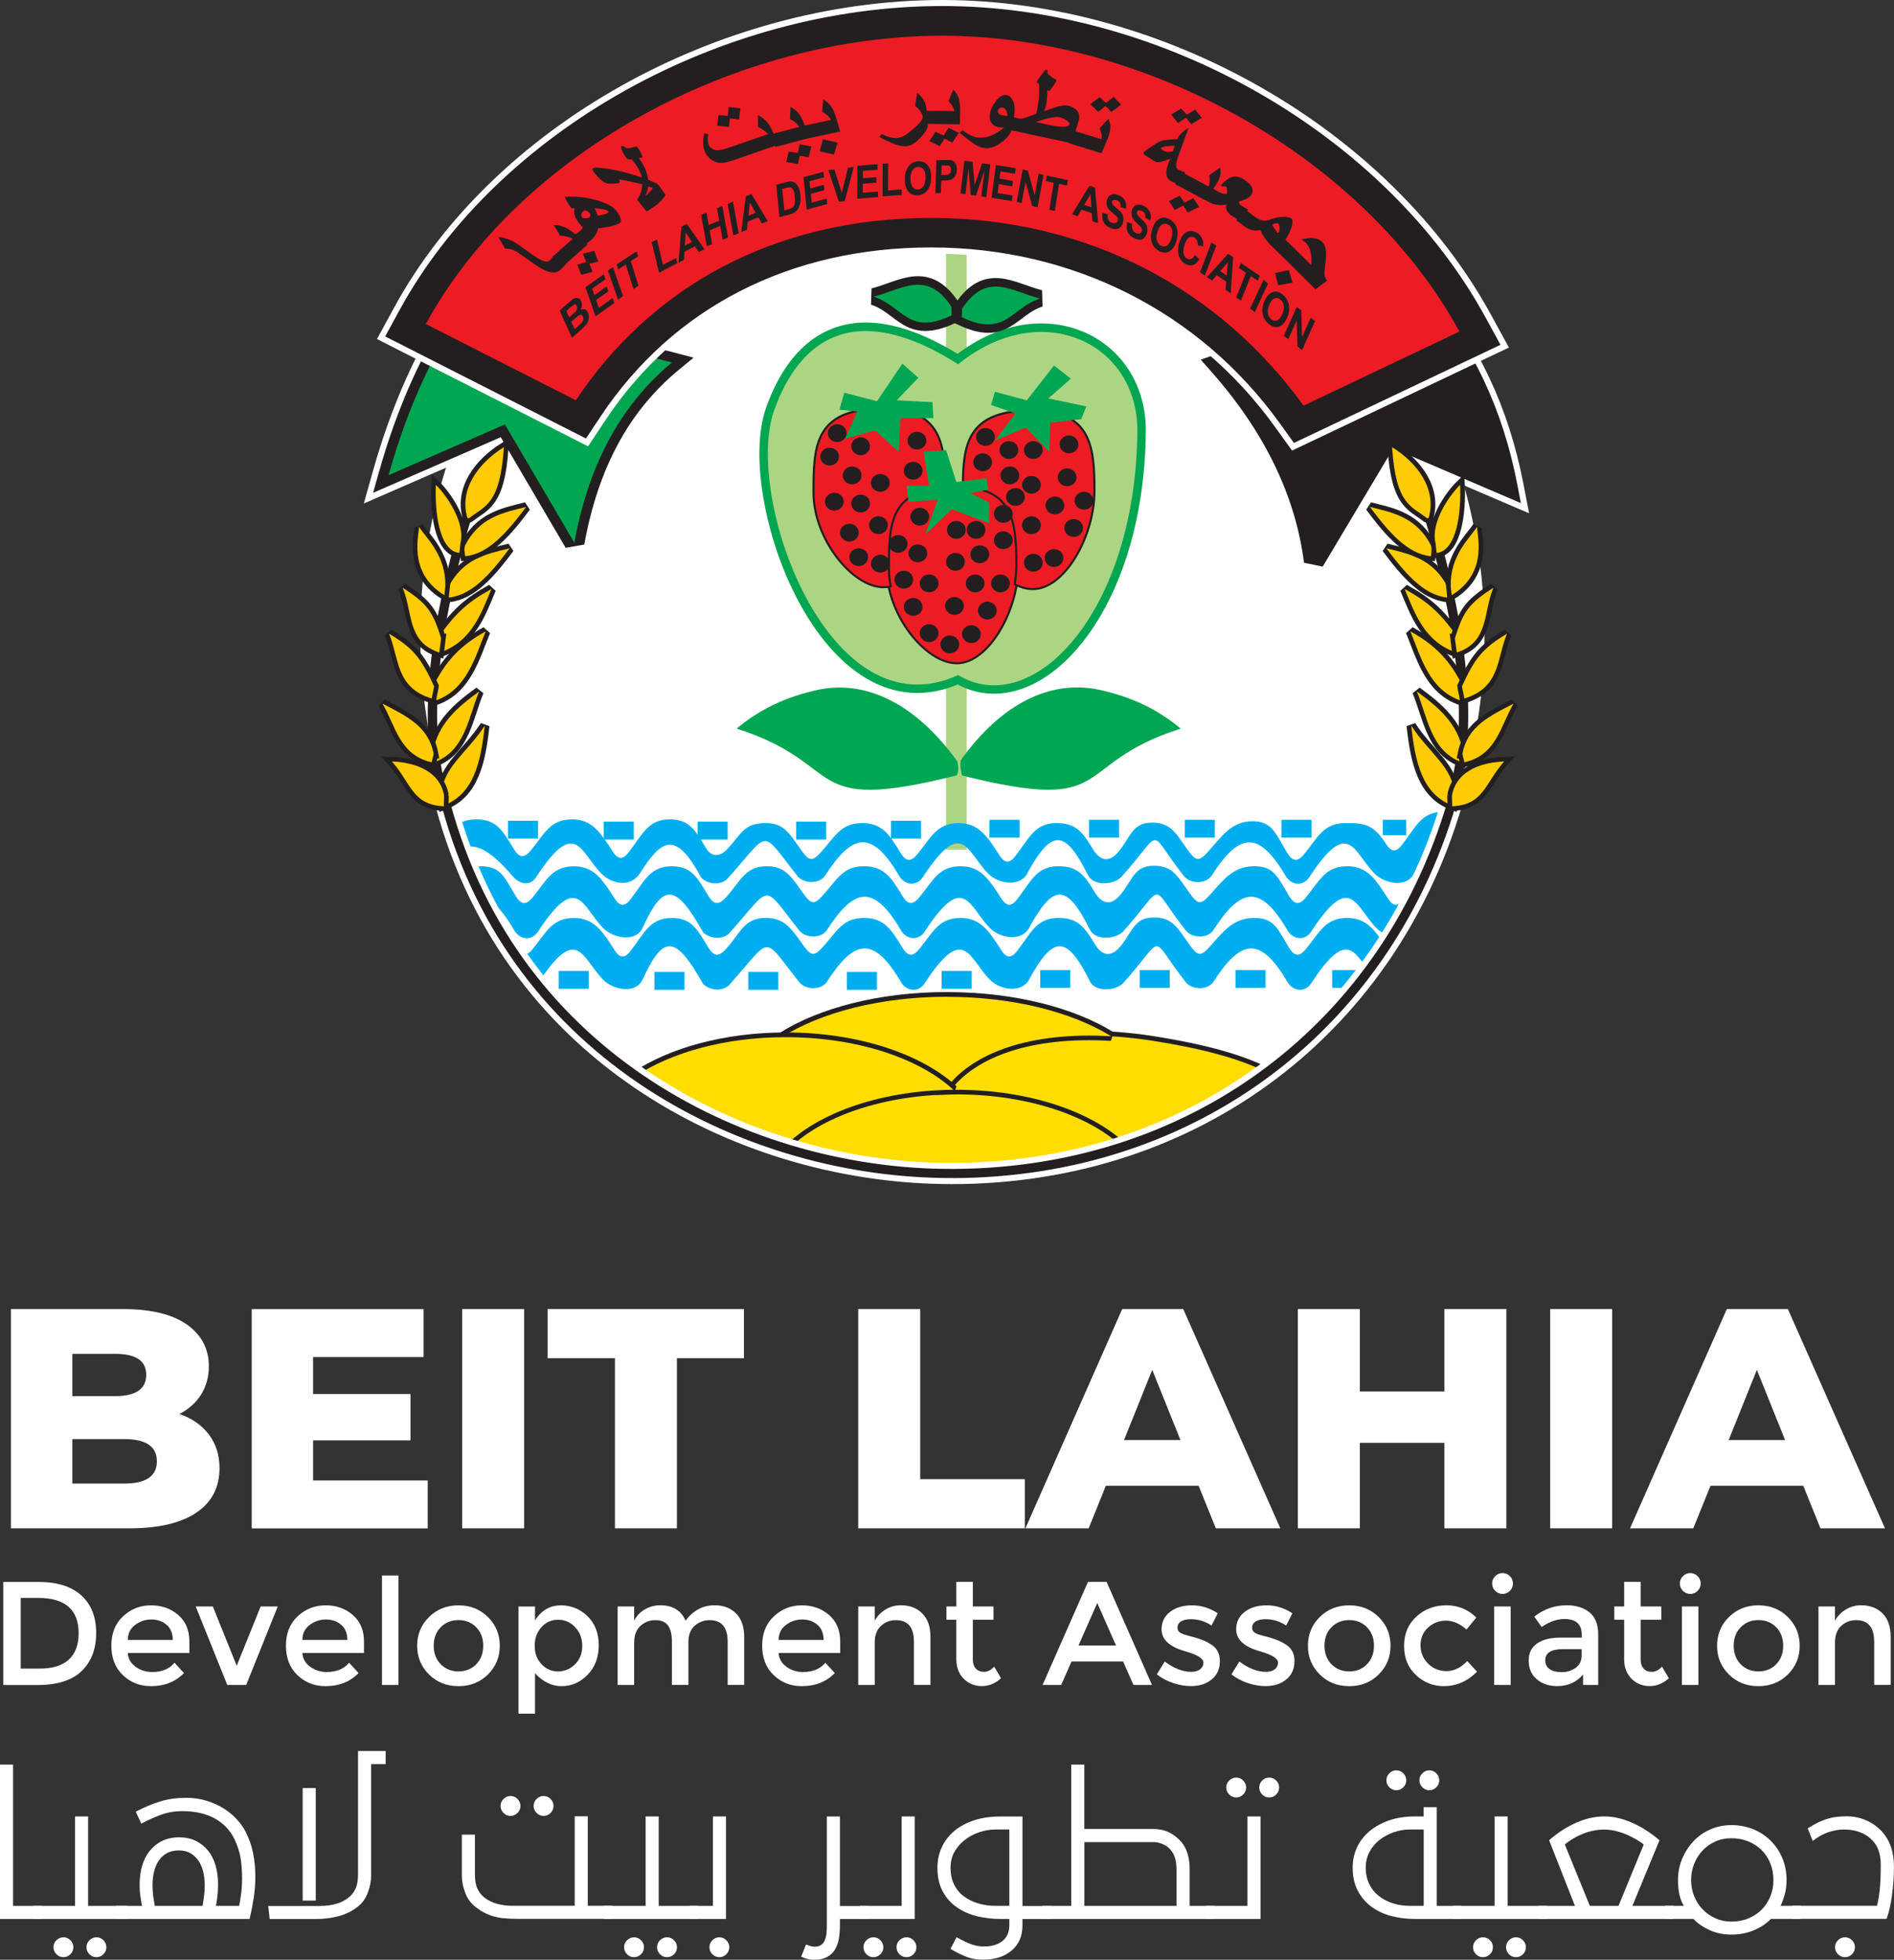 <?xml version="1.0" encoding="UTF-8"?>
<svg xmlns="http://www.w3.org/2000/svg" id="Layer_2" data-name="Layer 2" viewBox="0 0 314.5 325.28">
  <rect x="0" y="0" width="314.5" height="325.28" fill="#333333" stroke="none"/>
  <defs>
    <style>
      .cls-1 {
        fill: #ffcb05;
      }

      .cls-1, .cls-2, .cls-3, .cls-4, .cls-5, .cls-6, .cls-7 {
        fill-rule: evenodd;
      }

      .cls-8 {
        stroke: #fff;
      }

      .cls-8, .cls-9, .cls-5 {
        fill: #231f20;
      }

      .cls-8, .cls-10, .cls-11, .cls-12, .cls-13, .cls-14 {
        stroke-miterlimit: 2.61;
      }

      .cls-2, .cls-15 {
        fill: #00aeef;
      }

      .cls-10 {
        stroke-width: 1.55px;
      }

      .cls-10, .cls-11, .cls-12, .cls-13, .cls-14 {
        fill: none;
      }

      .cls-10, .cls-12, .cls-13, .cls-14 {
        stroke: #231f20;
      }

      .cls-16 {
        fill: #fff;
      }

      .cls-17, .cls-7 {
        fill: #acd583;
      }

      .cls-11 {
        stroke: #00a651;
      }

      .cls-11, .cls-12 {
        stroke-width: 2.81px;
      }

      .cls-3 {
        fill: #fd0;
      }

      .cls-13 {
        stroke-width: .7px;
      }

      .cls-4 {
        fill: #ed1c24;
      }

      .cls-6 {
        fill: #00a651;
      }

      .cls-14 {
        stroke-width: 1.55px;
      }
    </style>
  </defs>
  <g id="Swatch_Info_Layer" data-name="Swatch Info Layer">
    <g>
      <g>
        <path class="cls-16" d="M2.17,292.89v23.45h4.78v2.17H0v-25.62h2.17Z"></path>
        <path class="cls-16" d="M12.46,316.34v-14.85h2.17v14.85h6.55v2.17H5.54v-2.17h6.92ZM9.37,324.36c-.33-.33-.49-.71-.49-1.16s.16-.84.49-1.16.71-.49,1.16-.49.84.16,1.16.49c.33.33.49.71.49,1.16s-.16.84-.49,1.16c-.33.33-.71.49-1.16.49s-.84-.16-1.16-.49ZM14.85,324.36c-.33-.33-.49-.71-.49-1.16s.16-.84.49-1.16c.33-.33.71-.49,1.16-.49s.84.16,1.16.49.49.71.49,1.16-.16.84-.49,1.16c-.33.33-.71.49-1.16.49s-.84-.16-1.16-.49Z"></path>
        <path class="cls-16" d="M23.6,316.34c-.04-.1-.12-.53-.24-1.27s-.18-1.49-.18-2.22c0-1.16.14-2.23.43-3.2.29-.97.71-1.8,1.29-2.49.57-.69,1.26-1.24,2.07-1.62s1.73-.58,2.77-.58,1.96.19,2.76.58c.8.39,1.47.93,2.04,1.62s.98,1.53,1.26,2.49.41,2.04.41,3.2c0,.73-.05,1.47-.15,2.2-.1.74-.17,1.16-.21,1.29h3.86c.12-.57.23-1.28.34-2.11s.15-1.62.15-2.36c0-1.33-.09-2.5-.26-3.52-.17-1.02-.51-2.04-1-3.06-.69-1.47-1.78-2.62-3.24-3.44s-3.3-1.24-5.48-1.24c-1.22,0-2.38.2-3.47.6-1.09.4-2.19.89-3.29,1.48l-.92-1.99c1.51-.78,2.9-1.35,4.16-1.73,1.27-.38,2.68-.57,4.26-.57,1.14,0,2.22.15,3.25.46,1.02.31,1.95.71,2.79,1.22.84.51,1.58,1.1,2.22,1.78.64.67,1.16,1.39,1.55,2.14.59,1.14,1.01,2.35,1.26,3.61s.37,2.55.37,3.86c0,1.18-.09,2.34-.26,3.47-.17,1.13-.4,2.32-.69,3.57h-22.23v-2.17h4.44ZM25.49,315.01c.1.68.17,1.13.21,1.33h7.93c.04-.2.11-.64.21-1.32.1-.67.15-1.4.15-2.17,0-.82-.09-1.58-.27-2.28-.18-.7-.46-1.31-.83-1.82-.37-.51-.81-.91-1.33-1.19s-1.14-.43-1.85-.43-1.37.14-1.91.41c-.54.28-.99.67-1.36,1.18-.37.51-.64,1.12-.83,1.82-.18.7-.28,1.48-.28,2.31,0,.75.05,1.47.15,2.16Z"></path>
        <path class="cls-16" d="M53.26,316.34c.88,0,1.7-.11,2.48-.32.78-.21,1.45-.54,2.02-.96.55-.41.97-.92,1.26-1.53.29-.61.43-1.44.43-2.48v-20.42h4.59v2.17h-2.42v18.55c0,.92-.19,1.87-.57,2.85-.38.98-.96,1.77-1.76,2.36-.9.69-1.94,1.19-3.12,1.5-1.18.31-2.44.46-3.77.46h-7.62l-.24-2.17h8.73ZM52.43,296.78v18.68h-2.17v-18.68h2.17Z"></path>
        <path class="cls-16" d="M83.65,318.4c-.65-.07-1.25-.19-1.79-.35-.54-.16-1.04-.37-1.49-.61-.45-.24-.9-.54-1.35-.89-.8-.59-1.38-1.38-1.76-2.36-.38-.98-.57-1.93-.57-2.85v-6.83h2.17v6.52c0,1.04.14,1.87.43,2.48.29.61.7,1.12,1.26,1.53.57.43,1.24.75,2.02.96.78.21,1.6.32,2.48.32h10.38v-14.85h2.17v14.85h4.1v2.17h-15.8c-.86,0-1.61-.04-2.27-.11ZM83.61,300.91c-.33-.33-.49-.71-.49-1.16s.16-.84.49-1.16.71-.49,1.16-.49.84.16,1.16.49.49.71.49,1.16-.16.84-.49,1.16-.71.49-1.16.49-.84-.16-1.16-.49ZM89.1,300.91c-.33-.33-.49-.71-.49-1.16s.16-.84.49-1.16c.33-.33.71-.49,1.16-.49s.84.16,1.16.49c.33.33.49.71.49,1.16s-.16.84-.49,1.16c-.33.33-.71.49-1.16.49s-.84-.16-1.16-.49Z"></path>
        <path class="cls-16" d="M107.21,316.34v-14.85h2.17v14.85h6.55v2.17h-15.64v-2.17h6.92ZM104.12,324.36c-.33-.33-.49-.71-.49-1.16s.16-.84.49-1.16.71-.49,1.16-.49.84.16,1.16.49c.33.33.49.71.49,1.16s-.16.84-.49,1.16-.71.49-1.16.49-.84-.16-1.16-.49ZM109.6,324.36c-.33-.33-.49-.71-.49-1.16s.16-.84.49-1.16c.33-.33.71-.49,1.16-.49s.84.16,1.16.49.49.71.49,1.16-.16.84-.49,1.16c-.33.33-.71.49-1.16.49s-.84-.16-1.16-.49Z"></path>
        <path class="cls-16" d="M118.38,316.34v-14.85h2.17v17.02h-6.03v-2.17h3.86ZM118.29,324.36c-.33-.33-.49-.71-.49-1.16s.16-.84.49-1.16c.33-.33.71-.49,1.16-.49s.84.16,1.16.49c.33.33.49.71.49,1.16s-.16.84-.49,1.16-.71.49-1.16.49-.84-.16-1.16-.49Z"></path>
        <path class="cls-16" d="M133.04,324.76l.8-2.02c.59.24,1.05.37,1.38.37.49,0,.87-.1,1.13-.29.27-.19.47-.45.61-.78s.23-.71.28-1.15c.04-.44.06-.86.06-1.27v-18.12h2.17v14.85h4.74v2.17h-4.74v1.1c0,.73-.06,1.44-.17,2.13-.11.68-.33,1.29-.64,1.82s-.77.95-1.35,1.26c-.58.31-1.32.46-2.22.46-.57,0-1.26-.17-2.05-.52Z"></path>
        <path class="cls-16" d="M149.72,316.34v-14.85h2.17v17.02h-9.09v-2.17h6.92ZM143.87,324.36c-.33-.33-.49-.71-.49-1.16s.16-.84.49-1.16c.33-.33.71-.49,1.16-.49s.84.16,1.16.49c.33.33.49.71.49,1.16s-.16.84-.49,1.16-.71.49-1.16.49-.84-.16-1.16-.49ZM149.36,324.36c-.33-.33-.49-.71-.49-1.16s.16-.84.49-1.16.71-.49,1.16-.49.84.16,1.16.49c.33.33.49.71.49,1.16s-.16.84-.49,1.16c-.33.33-.71.49-1.16.49s-.84-.16-1.16-.49Z"></path>
        <path class="cls-16" d="M160.57,324.82c-.79-.29-1.7-.73-2.74-1.35l1.01-1.93c.96.53,1.77.92,2.42,1.16.65.24,1.36.37,2.11.37,1.33,0,2.36-.31,3.11-.92.74-.61,1.12-1.47,1.12-2.57v-1.07h-1.44c-1.33,0-2.61-.15-3.86-.44-1.24-.3-2.36-.78-3.35-1.45-.99-.67-1.79-1.56-2.39-2.65-.6-1.09-.9-2.41-.9-3.96,0-1.24.25-2.39.74-3.44.49-1.05,1.19-1.95,2.11-2.71.92-.75,2.02-1.34,3.31-1.75,1.29-.41,2.74-.61,4.35-.61h3.61v14.85h4.75v2.17h-4.75v1.07c0,1.76-.6,3.14-1.79,4.15-1.19,1.01-2.77,1.52-4.73,1.52-1,0-1.89-.14-2.68-.43ZM158.41,312.77c.39.79.92,1.44,1.61,1.96.68.52,1.48.92,2.39,1.19.91.28,1.87.41,2.89.41h2.3v-12.67h-2.3c-.92,0-1.83.15-2.72.46-.9.31-1.7.73-2.4,1.29-.7.55-1.27,1.21-1.7,1.97-.43.77-.64,1.64-.64,2.62,0,1.06.19,1.99.58,2.77Z"></path>
        <path class="cls-16" d="M177.88,316.34v-23.45h2.17v10.68h11.3c1.04,0,1.93.17,2.68.52.74.35,1.43.87,2.07,1.56.51.59.88,1.27,1.1,2.04.22.77.34,1.54.34,2.31v6.34h4.1v2.17h-28.53v-2.17h4.78ZM180.05,316.34h15.31v-5.97c0-.73-.07-1.36-.21-1.87-.14-.51-.38-.97-.7-1.39-.33-.42-.76-.75-1.3-.99-.54-.24-1.08-.37-1.61-.37h-11.48v10.59Z"></path>
        <path class="cls-16" d="M207.14,316.34v-14.85h2.17v17.02h-9.09v-2.17h6.92ZM204.11,297.85c-.33-.33-.49-.71-.49-1.16s.16-.84.49-1.16.71-.49,1.16-.49.84.16,1.16.49.49.71.49,1.16-.16.84-.49,1.16-.71.49-1.16.49-.84-.16-1.16-.49ZM209.59,297.85c-.33-.33-.49-.71-.49-1.16s.16-.84.49-1.16c.33-.33.71-.49,1.16-.49s.84.16,1.16.49c.33.33.49.71.49,1.16s-.16.84-.49,1.16c-.33.33-.71.49-1.16.49s-.84-.16-1.16-.49Z"></path>
        <path class="cls-16" d="M231.1,318.04c-1.25-.32-2.35-.82-3.31-1.52-.96-.69-1.73-1.58-2.31-2.66-.58-1.08-.87-2.37-.87-3.86,0-1.2.24-2.33.72-3.37s1.18-1.94,2.1-2.71c.92-.76,2.01-1.36,3.28-1.79,1.27-.43,2.68-.64,4.25-.64h1.44v-1.53h2.17v16.38h4.1v2.17h-7.72c-1.33,0-2.61-.16-3.86-.47ZM236.4,303.66h-2.3c-.92,0-1.82.16-2.71.47-.89.32-1.67.74-2.36,1.29-.68.54-1.23,1.2-1.64,1.99-.41.79-.61,1.65-.61,2.59,0,1,.19,1.89.57,2.68.38.79.89,1.44,1.55,1.97s1.43.94,2.33,1.24c.9.3,1.86.44,2.88.44h2.3v-12.67ZM230.7,296.65c-.33-.33-.49-.71-.49-1.16s.16-.84.49-1.16c.33-.33.71-.49,1.16-.49s.84.16,1.16.49.49.71.49,1.16-.16.84-.49,1.16c-.33.33-.71.49-1.16.49s-.84-.16-1.16-.49ZM236.18,296.65c-.33-.33-.49-.71-.49-1.16s.16-.84.49-1.16c.33-.33.71-.49,1.16-.49s.84.16,1.16.49c.33.33.49.71.49,1.16s-.16.84-.49,1.16c-.33.33-.71.49-1.16.49s-.84-.16-1.16-.49Z"></path>
        <path class="cls-16" d="M248.18,316.34v-14.85h2.17v14.85h6.55v2.17h-15.64v-2.17h6.92ZM245.09,324.36c-.33-.33-.49-.71-.49-1.16s.16-.84.49-1.16.71-.49,1.16-.49.84.16,1.16.49c.33.33.49.71.49,1.16s-.16.84-.49,1.16c-.33.33-.71.49-1.16.49s-.84-.16-1.16-.49ZM250.57,324.36c-.33-.33-.49-.71-.49-1.16s.16-.84.49-1.16c.33-.33.71-.49,1.16-.49s.84.16,1.16.49.49.71.49,1.16-.16.84-.49,1.16c-.33.33-.71.49-1.16.49s-.84-.16-1.16-.49Z"></path>
        <path class="cls-16" d="M261.52,316.34l-4.29-10.9c1.43-1.25,2.93-2.22,4.5-2.91,1.57-.69,3.12-1.04,4.65-1.04s3.05.35,4.62,1.04c1.57.69,3.09,1.66,4.56,2.91l-4.5,10.9h6.8v2.17h-22.38v-2.17h6.03ZM262.92,304.34c-1.15.45-2.18,1.05-3.08,1.81l4.16,10.19h4.75l4.19-10.19c-.24-.22-.64-.49-1.18-.81-.54-.32-1.11-.6-1.71-.86-.6-.25-1.22-.45-1.85-.6s-1.24-.21-1.81-.21c-1.16,0-2.32.22-3.47.67Z"></path>
        <path class="cls-16" d="M279.61,316.34c-.65-1.04-.98-2.47-.98-4.29,0-1.25.23-2.42.69-3.52.46-1.1,1.08-2.07,1.87-2.91.79-.84,1.72-1.5,2.8-1.97,1.08-.48,2.25-.72,3.52-.72s2.55.23,3.66.7c1.11.47,2.08,1.11,2.89,1.93.82.82,1.45,1.78,1.91,2.88.46,1.1.69,2.31.69,3.61,0,.94-.12,1.82-.37,2.63s-.46,1.37-.64,1.65h3.34v2.17h-4.93c-.76.78-1.7,1.4-2.83,1.88-1.13.48-2.37.72-3.72.72s-2.5-.24-3.6-.73c-1.09-.49-2-1.11-2.71-1.87h-4.74v-2.17h3.15ZM290.29,318.42c.86-.35,1.59-.82,2.2-1.42.61-.6,1.1-1.33,1.45-2.17.36-.85.54-1.77.54-2.77s-.17-1.93-.52-2.79c-.35-.86-.83-1.59-1.45-2.2-.62-.61-1.36-1.09-2.22-1.44-.86-.35-1.79-.52-2.79-.52s-1.88.18-2.69.55c-.82.37-1.52.87-2.11,1.5s-1.06,1.37-1.39,2.22c-.34.85-.5,1.74-.5,2.68s.17,1.8.5,2.65c.34.85.81,1.58,1.41,2.2.6.62,1.31,1.12,2.13,1.49.82.37,1.7.55,2.66.55s1.93-.17,2.79-.52Z"></path>
        <path class="cls-16" d="M311.66,316.34c.18-.63.34-1.49.46-2.57.12-1.08.18-2.52.18-4.32,0-.88-.13-1.68-.4-2.42-.26-.73-.77-1.42-1.5-2.05-.49-.39-1.08-.7-1.78-.95-.69-.25-1.51-.37-2.45-.37-.78,0-1.6.14-2.46.41s-1.77.77-2.71,1.48l-.83-2.08c.69-.43,1.27-.76,1.73-.98.46-.22.93-.41,1.42-.57.49-.15,1.01-.27,1.55-.34.54-.07,1.15-.11,1.82-.11.94,0,1.85.16,2.74.49.89.33,1.66.77,2.31,1.32.9.74,1.58,1.65,2.05,2.74.47,1.09.7,2.38.7,3.87,0,.82-.03,1.63-.09,2.43s-.14,1.57-.24,2.3c-.1.72-.22,1.39-.35,2-.13.61-.31,1.23-.54,1.87h-15.71v-2.17h14.08ZM305.2,324.36c-.33-.33-.49-.71-.49-1.16s.16-.84.49-1.16c.33-.33.71-.49,1.16-.49s.84.16,1.16.49.49.71.49,1.16-.16.84-.49,1.16c-.33.33-.71.49-1.16.49s-.84-.16-1.16-.49Z"></path>
      </g>
      <g>
        <path class="cls-16" d="M34.68,238.1c1.18,1.54,1.77,3.41,1.77,5.59,0,3.19-1.28,5.65-3.85,7.38-2.57,1.73-6.27,2.6-11.13,2.6H1.82v-36.39h18.61c4.65,0,8.18.86,10.61,2.57,2.43,1.72,3.64,4.03,3.64,6.94,0,1.73-.43,3.28-1.27,4.65-.85,1.37-2.05,2.45-3.61,3.25,2.08.73,3.71,1.86,4.89,3.41ZM12.01,224.71v7.02h7.07c3.47,0,5.2-1.18,5.2-3.54s-1.73-3.48-5.2-3.48h-7.07ZM26.05,242.55c0-2.46-1.8-3.69-5.41-3.69h-8.63v7.38h8.63c3.6,0,5.41-1.23,5.41-3.69Z"></path>
        <path class="cls-16" d="M71.02,245.72v7.96h-29.22v-36.39h28.54v7.95h-18.35v6.14h16.17v7.69h-16.17v6.66h19.03Z"></path>
        <path class="cls-16" d="M76.74,217.28h10.29v36.39h-10.29v-36.39Z"></path>
        <path class="cls-16" d="M102.11,225.44h-11.18v-8.16h32.6v8.16h-11.13v28.23h-10.29v-28.23Z"></path>
        <path class="cls-16" d="M142.51,217.28h10.29v28.23h17.37v8.16h-27.66v-36.39Z"></path>
        <path class="cls-16" d="M199.02,246.6h-15.39l-2.86,7.07h-10.5l16.07-36.39h10.14l16.12,36.39h-10.71l-2.86-7.07ZM196.01,239.01l-4.68-11.65-4.68,11.65h9.36Z"></path>
        <path class="cls-16" d="M250.13,217.28v36.39h-10.29v-14.19h-14.04v14.19h-10.29v-36.39h10.29v13.67h14.04v-13.67h10.29Z"></path>
        <path class="cls-16" d="M257.41,217.28h10.29v36.39h-10.29v-36.39Z"></path>
        <path class="cls-16" d="M299.42,246.6h-15.39l-2.86,7.07h-10.5l16.07-36.39h10.14l16.12,36.39h-10.71l-2.86-7.07ZM296.41,239.01l-4.68-11.65-4.68,11.65h9.36Z"></path>
        <path class="cls-16" d="M13.5,264.8c1.65,1.49,2.47,3.57,2.47,6.23s-.8,4.77-2.4,6.32c-1.6,1.55-4.05,2.33-7.34,2.33H.55v-17.11h5.88c3.07,0,5.43.75,7.08,2.24ZM13.06,271.1c0-3.92-2.24-5.88-6.73-5.88h-2.89v11.73h3.21c2.07,0,3.66-.49,4.76-1.48,1.1-.99,1.65-2.44,1.65-4.37Z"></path>
        <path class="cls-16" d="M31.43,274.36h-10.21c.06.95.5,1.71,1.3,2.29s1.71.87,2.74.87c1.63,0,2.87-.51,3.72-1.54l1.57,1.71c-1.4,1.45-3.23,2.18-5.48,2.18-1.83,0-3.38-.61-4.66-1.82-1.28-1.22-1.92-2.85-1.92-4.9s.65-3.68,1.96-4.89c1.31-1.21,2.84-1.81,4.62-1.81s3.28.53,4.52,1.6c1.24,1.07,1.86,2.54,1.86,4.42v1.88ZM21.22,272.2h7.47c0-1.09-.34-1.93-1.03-2.52-.68-.59-1.53-.88-2.53-.88s-1.91.31-2.71.92-1.2,1.44-1.2,2.48Z"></path>
        <path class="cls-16" d="M37.74,279.67l-5.24-13.03h2.84l3.97,9.84,3.97-9.84h2.84l-5.24,13.03h-3.13Z"></path>
        <path class="cls-16" d="M60.42,274.36h-10.21c.06.95.5,1.71,1.3,2.29s1.71.87,2.74.87c1.63,0,2.87-.51,3.72-1.54l1.57,1.71c-1.4,1.45-3.23,2.18-5.48,2.18-1.83,0-3.38-.61-4.66-1.82-1.28-1.22-1.92-2.85-1.92-4.9s.65-3.68,1.96-4.89c1.31-1.21,2.84-1.81,4.62-1.81s3.28.53,4.52,1.6c1.24,1.07,1.86,2.54,1.86,4.42v1.88ZM50.21,272.2h7.47c0-1.09-.34-1.93-1.03-2.52-.68-.59-1.53-.88-2.53-.88s-1.91.31-2.71.92-1.2,1.44-1.2,2.48Z"></path>
        <path class="cls-16" d="M66.17,279.67h-2.74v-18.17h2.74v18.17Z"></path>
        <path class="cls-16" d="M81.03,277.92c-1.31,1.3-2.94,1.95-4.9,1.95s-3.59-.65-4.9-1.95c-1.31-1.3-1.96-2.89-1.96-4.76s.65-3.46,1.96-4.76c1.31-1.3,2.94-1.95,4.9-1.95s3.59.65,4.9,1.95c1.31,1.3,1.96,2.89,1.96,4.76s-.65,3.46-1.96,4.76ZM73.18,276.23c.78.79,1.76,1.19,2.95,1.19s2.18-.4,2.95-1.19c.77-.79,1.16-1.81,1.16-3.07s-.39-2.28-1.16-3.07c-.78-.79-1.76-1.19-2.95-1.19s-2.18.4-2.95,1.19c-.78.79-1.16,1.82-1.16,3.07s.39,2.28,1.16,3.07Z"></path>
        <path class="cls-16" d="M93.08,266.45c1.75,0,3.24.6,4.48,1.81,1.24,1.21,1.86,2.82,1.86,4.82s-.62,3.64-1.85,4.9c-1.23,1.26-2.67,1.89-4.31,1.89s-3.11-.72-4.42-2.15v6.71h-2.74v-17.78h2.74v2.28c1.08-1.65,2.49-2.47,4.24-2.47ZM88.79,273.18c0,1.24.38,2.26,1.13,3.05.75.79,1.67,1.19,2.74,1.19s2.02-.39,2.82-1.18c.8-.78,1.2-1.8,1.2-3.05s-.39-2.29-1.18-3.11c-.78-.82-1.72-1.24-2.82-1.24s-2.02.41-2.77,1.24c-.75.82-1.13,1.86-1.13,3.1Z"></path>
        <path class="cls-16" d="M105.3,272.62v7.05h-2.74v-13.03h2.74v2.37c.39-.8.98-1.43,1.78-1.88.79-.46,1.64-.69,2.56-.69,2.06,0,3.45.85,4.19,2.55,1.29-1.7,2.9-2.55,4.82-2.55,1.47,0,2.66.45,3.56,1.35.91.9,1.36,2.2,1.36,3.89v7.98h-2.74v-7.15c0-2.4-1-3.6-2.99-3.6-.93,0-1.74.3-2.44.89-.69.6-1.06,1.47-1.09,2.61v7.25h-2.74v-7.15c0-1.24-.22-2.15-.66-2.73-.44-.58-1.13-.87-2.08-.87s-1.77.31-2.47.94c-.7.63-1.05,1.55-1.05,2.75Z"></path>
        <path class="cls-16" d="M139.5,274.36h-10.21c.06.95.5,1.71,1.3,2.29s1.71.87,2.74.87c1.63,0,2.87-.51,3.72-1.54l1.57,1.71c-1.4,1.45-3.23,2.18-5.48,2.18-1.83,0-3.38-.61-4.66-1.82-1.28-1.22-1.92-2.85-1.92-4.9s.65-3.68,1.96-4.89c1.31-1.21,2.84-1.81,4.62-1.81s3.28.53,4.52,1.6c1.24,1.07,1.86,2.54,1.86,4.42v1.88ZM129.29,272.2h7.47c0-1.09-.34-1.93-1.03-2.52-.68-.59-1.53-.88-2.53-.88s-1.91.31-2.71.92-1.2,1.44-1.2,2.48Z"></path>
        <path class="cls-16" d="M145.25,272.62v7.05h-2.74v-13.03h2.74v2.37c.44-.8,1.05-1.43,1.82-1.88.77-.46,1.61-.69,2.51-.69,1.47,0,2.66.45,3.56,1.35.91.9,1.36,2.2,1.36,3.89v7.98h-2.74v-7.15c0-2.4-1-3.6-2.99-3.6-.95,0-1.77.31-2.47.94-.7.63-1.05,1.55-1.05,2.75Z"></path>
        <path class="cls-16" d="M161.54,268.85v6.61c0,.62.16,1.11.49,1.48.33.37.78.55,1.37.55s1.15-.28,1.69-.86l1.13,1.93c-.96.87-2.03,1.3-3.19,1.3s-2.16-.4-2.99-1.21c-.82-.81-1.24-1.9-1.24-3.27v-6.54h-1.64v-2.2h1.64v-4.09h2.74v4.09h3.43v2.2h-3.43Z"></path>
        <path class="cls-16" d="M177.92,275.78l-1.71,3.89h-3.09l7.54-17.11h3.09l7.54,17.11h-3.08l-1.71-3.89h-8.57ZM185.31,273.11l-3.11-7.05-3.11,7.05h6.22Z"></path>
        <path class="cls-16" d="M202.55,275.78c0,1.24-.45,2.23-1.35,2.97-.9.74-2.05,1.11-3.45,1.11-.95,0-1.93-.17-2.95-.51-1.02-.34-1.92-.82-2.71-1.44l1.32-2.13c1.52,1.14,2.99,1.71,4.41,1.71.62,0,1.11-.14,1.47-.43.36-.29.54-.65.54-1.09,0-.65-.87-1.24-2.6-1.76-.13-.05-.23-.08-.29-.1-2.71-.73-4.06-1.96-4.06-3.67,0-1.21.47-2.18,1.41-2.9.94-.73,2.16-1.09,3.66-1.09s2.92.44,4.26,1.32l-1.03,2.03c-1.06-.7-2.21-1.05-3.45-1.05-.65,0-1.18.12-1.59.36s-.61.59-.61,1.06c0,.43.21.73.64.93.29.15.71.29,1.24.42.53.13,1,.26,1.41.39.41.13.8.28,1.19.44.38.16.8.39,1.24.69.88.59,1.32,1.5,1.32,2.74Z"></path>
        <path class="cls-16" d="M214.94,275.78c0,1.24-.45,2.23-1.35,2.97-.9.74-2.05,1.11-3.45,1.11-.95,0-1.93-.17-2.95-.51-1.02-.34-1.92-.82-2.71-1.44l1.32-2.13c1.52,1.14,2.99,1.71,4.41,1.71.62,0,1.11-.14,1.47-.43.36-.29.54-.65.54-1.09,0-.65-.87-1.24-2.6-1.76-.13-.05-.23-.08-.29-.1-2.71-.73-4.06-1.96-4.06-3.67,0-1.21.47-2.18,1.41-2.9.94-.73,2.16-1.09,3.66-1.09s2.92.44,4.26,1.32l-1.03,2.03c-1.06-.7-2.21-1.05-3.45-1.05-.65,0-1.18.12-1.59.36s-.61.59-.61,1.06c0,.43.21.73.64.93.29.15.71.29,1.24.42.53.13,1,.26,1.41.39.41.13.8.28,1.19.44.38.16.8.39,1.24.69.88.59,1.32,1.5,1.32,2.74Z"></path>
        <path class="cls-16" d="M228.94,277.92c-1.31,1.3-2.94,1.95-4.9,1.95s-3.59-.65-4.9-1.95c-1.31-1.3-1.96-2.89-1.96-4.76s.65-3.46,1.96-4.76c1.31-1.3,2.94-1.95,4.9-1.95s3.59.65,4.9,1.95c1.31,1.3,1.96,2.89,1.96,4.76s-.65,3.46-1.96,4.76ZM221.09,276.23c.78.79,1.76,1.19,2.95,1.19s2.18-.4,2.95-1.19c.77-.79,1.16-1.81,1.16-3.07s-.39-2.28-1.16-3.07c-.78-.79-1.76-1.19-2.95-1.19s-2.18.4-2.95,1.19c-.78.79-1.16,1.82-1.16,3.07s.39,2.28,1.16,3.07Z"></path>
        <path class="cls-16" d="M239.79,279.87c-1.81,0-3.37-.62-4.68-1.85-1.31-1.23-1.96-2.84-1.96-4.84s.68-3.61,2.04-4.86c1.36-1.25,3.02-1.87,4.98-1.87s3.61.68,4.97,2.03l-1.62,1.98c-1.13-.98-2.26-1.47-3.4-1.47s-2.13.38-2.98,1.14c-.84.76-1.26,1.74-1.26,2.94s.42,2.22,1.25,3.05,1.86,1.25,3.07,1.25,2.36-.55,3.44-1.67l1.62,1.76c-1.58,1.6-3.41,2.4-5.48,2.4Z"></path>
        <path class="cls-16" d="M248.28,264.05c-.34-.34-.51-.75-.51-1.22s.17-.88.51-1.22c.34-.34.75-.51,1.22-.51s.88.17,1.22.51c.34.34.51.75.51,1.22s-.17.88-.51,1.22c-.34.34-.75.51-1.22.51s-.88-.17-1.22-.51ZM250.85,279.67h-2.74v-13.03h2.74v13.03Z"></path>
        <path class="cls-16" d="M265.37,279.67h-2.5v-1.74c-1.08,1.29-2.52,1.93-4.33,1.93-1.35,0-2.48-.38-3.37-1.15-.89-.77-1.33-1.79-1.33-3.07s.47-2.24,1.42-2.88c.95-.64,2.23-.95,3.84-.95h3.55v-.49c0-1.73-.96-2.6-2.89-2.6-1.21,0-2.46.44-3.77,1.32l-1.22-1.71c1.58-1.26,3.38-1.89,5.39-1.89,1.53,0,2.79.39,3.76,1.16.97.78,1.46,2,1.46,3.66v8.4ZM262.63,274.82v-1.1h-3.08c-1.98,0-2.96.62-2.96,1.86,0,.64.24,1.12.73,1.46s1.17.5,2.04.5,1.64-.24,2.29-.73c.65-.49.98-1.15.98-1.98Z"></path>
        <path class="cls-16" d="M272.43,268.85v6.61c0,.62.16,1.11.49,1.48.33.37.78.55,1.37.55s1.15-.28,1.69-.86l1.13,1.93c-.96.87-2.03,1.3-3.19,1.3s-2.16-.4-2.99-1.21c-.82-.81-1.24-1.9-1.24-3.27v-6.54h-1.64v-2.2h1.64v-4.09h2.74v4.09h3.43v2.2h-3.43Z"></path>
        <path class="cls-16" d="M279.45,264.05c-.34-.34-.51-.75-.51-1.22s.17-.88.51-1.22c.34-.34.75-.51,1.22-.51s.88.17,1.22.51c.34.34.51.75.51,1.22s-.17.88-.51,1.22c-.34.34-.75.51-1.22.51s-.88-.17-1.22-.51ZM282.02,279.67h-2.74v-13.03h2.74v13.03Z"></path>
        <path class="cls-16" d="M296.88,277.92c-1.31,1.3-2.94,1.95-4.9,1.95s-3.59-.65-4.9-1.95c-1.31-1.3-1.96-2.89-1.96-4.76s.65-3.46,1.96-4.76c1.31-1.3,2.94-1.95,4.9-1.95s3.59.65,4.9,1.95c1.31,1.3,1.96,2.89,1.96,4.76s-.65,3.46-1.96,4.76ZM289.04,276.23c.78.79,1.76,1.19,2.95,1.19s2.18-.4,2.95-1.19c.77-.79,1.16-1.81,1.16-3.07s-.39-2.28-1.16-3.07c-.78-.79-1.76-1.19-2.95-1.19s-2.18.4-2.95,1.19c-.78.79-1.16,1.82-1.16,3.07s.39,2.28,1.16,3.07Z"></path>
        <path class="cls-16" d="M304.7,272.62v7.05h-2.74v-13.03h2.74v2.37c.44-.8,1.05-1.43,1.82-1.88.77-.46,1.61-.69,2.51-.69,1.47,0,2.66.45,3.56,1.35.91.9,1.36,2.2,1.36,3.89v7.98h-2.74v-7.15c0-2.4-1-3.6-2.99-3.6-.95,0-1.77.31-2.47.94-.7.63-1.05,1.55-1.05,2.75Z"></path>
      </g>
    </g>
    <g>
      <ellipse class="cls-16" cx="158.14" cy="105.28" rx="88.36" ry="89.83"></ellipse>
      <g>
        <path class="cls-9" d="M82.94,73.21l-21.76,9.48,1.24-4.41c3.08-10.93,7.37-20.48,12.77-28.38l.86-1.26,40.19,10.5-3.27,2.71c-8.12,6.72-13.18,16.09-15.46,28.64l-.06.34-3.78.67-10.73-18.28ZM94.46,84.23c2.48-9.3,6.75-17.02,12.7-22.98l-29.23-7.64c-4,6.14-7.35,13.32-9.97,21.38l16.78-7.31,9.71,16.54Z"></path>
        <path class="cls-16" d="M76.26,49.2l38.91,10.16-2.52,2.08c-8.21,6.8-13.33,16.26-15.63,28.94l-3.09.55-10.78-18.36-21.2,9.23.96-3.4c3.06-10.88,7.34-20.38,12.7-28.24l.66-.97M67.14,75.89l17.39-7.57,10.1,17.21c2.49-10.08,7.01-18.31,13.5-24.54l-30.43-7.95c-4.29,6.52-7.84,14.19-10.57,22.85M75.84,48.06l-.4.58-.66.97c-5.42,7.94-9.74,17.54-12.84,28.53l-.96,3.4-.57,2.03,1.93-.84,20.39-8.88,10.33,17.6.35.6.68-.12,3.09-.55.68-.12.12-.68c2.26-12.43,7.26-21.71,15.28-28.35l2.52-2.08,1.5-1.24-1.89-.49-38.91-10.16-.68-.18h0ZM68.78,74.09c2.51-7.45,5.66-14.13,9.37-19.9l28.04,7.33c-5.46,5.68-9.46,12.87-11.91,21.44l-8.89-15.14-.45-.76-.81.35-15.35,6.68h0Z"></path>
      </g>
      <path class="cls-6" d="M111.58,60.17l-34.6-9.04c-5.44,7.97-9.52,17.28-12.47,27.74l19.33-8.42,11.53,19.64c2.24-12.35,7.32-22.57,16.21-29.93"></path>
      <g>
        <path class="cls-9" d="M216.09,93.83l-.04-.35c-1.4-11.03-6.57-21.65-15.37-31.56l-2.16-2.43,37.54-13.1.96,1.17c8.09,9.85,12.99,20.26,15.42,32.76l.78,4.03-21.67-9.29-11.68,19.56-3.8-.79ZM206.02,61.48c6.67,8.12,11.14,16.74,13.28,25.65l10.48-17.56,17.49,7.5c-2.39-9.54-6.43-17.7-12.65-25.57l-28.59,9.98Z"></path>
        <path class="cls-16" d="M235.9,46.97l.74.9c8.04,9.78,12.9,20.12,15.31,32.54l.6,3.1-21.2-9.09-11.72,19.63-3.1-.65c-1.41-11.14-6.62-21.84-15.49-31.83l-1.66-1.87,36.51-12.74M219.09,88.46l10.9-18.25,18.01,7.72c-2.39-10.11-6.64-18.79-13.21-27.01l-29.61,10.34c7.2,8.6,11.86,17.73,13.91,27.21M236.23,45.8l-.66.23-36.51,12.74-1.41.49.99,1.12,1.66,1.87c8.73,9.83,13.86,20.36,15.24,31.29l.09.71.7.15,3.1.65.7.15.37-.61,11.27-18.88,20.4,8.74,1.74.74-.36-1.85-.6-3.1c-2.45-12.59-7.38-23.07-15.52-32.99l-.74-.9-.44-.54h0ZM206.86,61.72l27.58-9.63c5.84,7.45,9.71,15.18,12.09,24.12l-16.15-6.92-.8-.34-.45.75-9.64,16.14c-2.21-8.37-6.44-16.46-12.63-24.12h0Z"></path>
      </g>
      <path class="cls-5" d="M235.23,47.55l-33.04,11.53c8.97,10.1,14.41,20.97,15.9,32.73l12.47-20.89,19.64,8.42c-2.06-10.6-6.25-21.2-14.96-31.8"></path>
      <rect class="cls-17" x="157.08" y="30.06" width="3.43" height="110.98"></rect>
      <g>
        <path class="cls-9" d="M212.05,70.49c-13.24-18.37-34.18-28.91-57.45-28.91s-42.54,9.89-54.47,27.85l-2.67,4.02-34.19-17.38,2.68-4.9C82.27,21.33,119.5.5,156.48.5s73.9,21.35,90.62,51.92l2.75,5.03-35.15,16.7-2.64-3.66ZM154.61,30.74c25.04,0,48.16,10.86,63.48,29.8l16.53-7.85c-16.04-24.37-48.08-41.35-78.14-41.35s-62.41,16.52-78.12,40.23l15.56,7.91c14.1-18.54,35.63-28.74,60.69-28.74Z"></path>
        <path class="cls-16" d="M156.48,1c36.46,0,73.55,21.24,90.18,51.66l2.5,4.57-34.3,16.29-2.4-3.33c-13.34-18.5-34.43-29.12-57.85-29.12s-42.86,9.97-54.89,28.07l-2.42,3.64-33.34-16.94,2.43-4.45C82.63,21.73,119.67,1,156.48,1M94.06,60.11c14.02-18.66,35.35-28.87,60.55-28.87s48.07,10.85,63.34,29.92l17.4-8.27c-15.93-24.63-48.2-42.06-78.87-42.06s-63.25,16.96-78.85,40.93l16.43,8.35M156.48,0c-37.16,0-74.56,20.94-90.96,50.92l-2.43,4.45-.49.9.92.47,33.34,16.94.79.4.49-.74,2.42-3.64c11.84-17.81,31.04-27.62,54.06-27.62s43.89,10.46,57.04,28.7l2.4,3.33.49.68.75-.36,34.3-16.29.96-.45-.51-.93-2.5-4.57C230.73,21.46,193.29,0,156.48,0h0ZM79.08,51.38c15.73-23.33,47.37-39.54,77.39-39.54s61.35,16.66,77.4,40.65l-15.65,7.44c-15.42-18.87-38.56-29.68-63.62-29.68s-46.64,10.15-60.84,28.61l-14.69-7.46h0Z"></path>
      </g>
      <path class="cls-4" d="M156.48,5.93c33.96,0,70.01,20.12,85.86,49.1l-25.89,12.3c-13.69-18.99-35.54-31.16-61.84-31.16s-46.63,11.68-58.99,30.27l-24.91-12.66C86.37,25.14,122.38,5.93,156.48,5.93"></path>
      <path class="cls-11" d="M159.1,60.45c-17.11-10.9-26.32-4.2-30.55,7.64-5.11,14.31,9.01,53.86,30.55,43.95,12.3,7.44,29.45-10.22,29.76-40.37.15-14.76-15.92-22.45-29.76-11.22Z"></path>
      <path class="cls-7" d="M159.1,60.46c-17.11-10.9-26.32-4.2-30.55,7.64-5.11,14.3,9.01,53.86,30.55,43.95,12.3,7.44,29.45-10.22,29.76-40.37.15-14.76-15.92-22.45-29.76-11.22"></path>
      <path class="cls-12" d="M158.01,52.34c.05-.73-.05-.68,0-1.4-4.11-6.22-8.05-2.98-12.94-1.71,4.9,1.6,5.7,6.53,12.94,3.12Z"></path>
      <path class="cls-6" d="M158.01,52.35c.05-.73-.05-.68,0-1.4-4.11-6.22-8.05-2.98-12.94-1.71,4.9,1.6,5.7,6.53,12.94,3.12"></path>
      <path class="cls-12" d="M159.74,52.65c-.05-.73.05-.68,0-1.4,4.11-6.22,8.05-2.98,12.94-1.71-4.9,1.6-5.7,6.53-12.94,3.12Z"></path>
      <path class="cls-6" d="M159.74,52.66c-.05-.73.05-.68,0-1.4,4.11-6.22,8.05-2.98,12.94-1.71-4.9,1.6-5.7,6.53-12.94,3.12"></path>
      <path class="cls-6" d="M158.79,128.73c.47-.45.35-1.57.19-2.34-6.73-9.34-15.23-13.99-24.04-11.69-5.64,1.36-9.48,3.63-12.63,6.23,18.66,5.96,10.42,14.29,36.47,7.79"></path>
      <path class="cls-6" d="M159.73,128.73c-.19-1.04-.35-1.53-.19-2.57,6.73-9.34,15.08-13.76,23.89-11.46,5.64,1.36,9.48,3.63,12.63,6.23-18.66,5.96-10.27,14.29-36.32,7.79"></path>
      <path class="cls-2" d="M170.9,162.54c4.02-7.32,6.22-7.41,10.09.36.84,1.69,3.95,1.67,5.44.36,7.42-8.24,4.1-8.25,10.56-.13,1.02,1.1,3.27,1.27,4.4-.02,4.59-7.16,7.79-7.95,12.4-.11.95,1.61,2.94,1.74,3.93.21,5.78-8.85,7.05-5.36,9.67-1.96l2.46-4.5c-1.75-2.68-3.2-4.45-6.29-4.39-3.5.07-4.41,2.33-6.68,5.12-1.13,1.39-1.96,1.29-2.88-.25-1.86-3.09-2.45-4.93-5.86-4.87-3.31.06-4.9,2.1-7.17,4.67-1.62,1.83-2.08,1.68-3.47-.26-2.01-2.8-2.81-4.55-6.04-4.49-3.25.06-3.44,2.52-5.5,4.9-1.59,1.85-3.06,1.34-4.15-.46-1.79-2.97-2.92-4.43-6.25-4.36-3.56.07-4.47,2.71-6.77,5.61-.89,1.12-1.72,1-2.49-.2-2.07-3.23-3.48-5.48-6.94-5.41-3.5.07-4.41,2.33-6.68,5.12-1.13,1.39-1.96,1.29-2.88-.25-1.86-3.09-3.08-4.93-6.49-4.87-3.31.06-4.27,2.1-6.54,4.67-1.62,1.83-2.08,1.68-3.47-.26-2.01-2.8-3.12-4.48-6.35-4.41-3.51.07-4.1,2.74-6.56,5.32-1.2,1.26-1.97.92-2.83-.51-1.85-3.07-2.8-4.87-6.2-4.8-3.56.07-4.47,2.71-6.77,5.61-.89,1.12-1.72,1-2.49-.2-2.07-3.23-3.48-5.48-6.94-5.41-3.5.07-4.41,2.33-6.68,5.12-1.13,1.39-1.96,1.29-2.88-.25-1.4-2.33-2.08-3.95-3.8-4.58l4.99,7.82,2.5,2.8.04-.06c6.59-10.08,7.31-4.15,10.84-.59,1.69,1.71,5.42,2.4,6.55-.07,3.44-7.53,5.46-7.36,10.04.77,1.17,1.08,3.06,1.25,4.24.25,7.42-8.24,5.35-8.56,11.81-.45,1.02,1.1,3.27,1.27,4.4-.02,4.59-7.16,7.79-7.95,12.4-.11.95,1.61,2.94,1.74,3.93.21,6.59-10.08,7.31-4.15,10.84-.59,1.69,1.71,5.24,2.31,6.55-.07"></path>
      <path class="cls-2" d="M170.9,153.97c4.02-7.32,6.22-7.41,10.09.36.84,1.69,3.95,1.67,5.44.35,7.42-8.24,4.1-8.25,10.56-.13,1.02,1.1,3.27,1.27,4.4-.02,4.59-7.16,7.79-7.95,12.4-.11.95,1.61,2.94,1.74,3.93.21,6.59-10.08,7.31-4.15,10.84-.59.54.54,1.28.98,2.08,1.25l5.43-9.93c-1.03,1.05-1.86,2.5-3.07,4.03-.89,1.12-1.72,1-2.49-.2-2.08-3.23-3.48-5.48-6.94-5.41-3.5.07-4.41,2.33-6.68,5.12-1.13,1.39-1.96,1.29-2.88-.25-1.86-3.09-2.45-4.93-5.86-4.87-3.31.06-4.9,2.1-7.17,4.67-1.62,1.83-2.08,1.68-3.47-.26-2.01-2.8-2.81-4.55-6.04-4.49-3.25.06-3.44,2.52-5.5,4.9-1.59,1.85-3.06,1.34-4.15-.46-1.79-2.97-2.92-4.43-6.25-4.36-3.56.07-4.47,2.71-6.77,5.61-.89,1.12-1.72,1-2.49-.2-2.07-3.23-3.48-5.48-6.94-5.41-3.5.07-4.41,2.33-6.68,5.12-1.13,1.39-1.96,1.29-2.88-.25-1.86-3.09-3.08-4.93-6.49-4.87-3.31.06-4.27,2.1-6.54,4.67-1.62,1.83-2.08,1.68-3.47-.26-2.01-2.8-2.96-4.48-6.2-4.41-3.51.07-4.26,2.74-6.72,5.32-1.2,1.26-1.97.92-2.83-.51-1.85-3.07-2.8-4.87-6.2-4.8-3.56.07-4.47,2.71-6.77,5.61-.89,1.12-1.72,1-2.49-.2-2.07-3.23-3.48-5.48-6.94-5.41-3.5.07-4.41,2.33-6.68,5.12-1.13,1.39-1.96,1.29-2.88-.25-1.86-3.09-2.45-4.93-5.86-4.87-.71.01-1.34.12-1.91.3l1.79,4.77c1.81.15,3.65,1.92,5.78,5.57.95,1.61,2.94,1.74,3.93.21,6.59-10.08,7.31-4.15,10.84-.59,1.69,1.71,5.42,2.4,6.55-.07,3.44-7.53,5.46-7.36,10.04.77,1.17,1.08,3.06,1.25,4.24.25,7.42-8.24,5.35-8.56,11.81-.45,1.02,1.1,3.27,1.27,4.4-.02,4.59-7.16,7.79-7.95,12.4-.11.95,1.61,2.94,1.74,3.93.21,6.59-10.08,7.31-4.15,10.84-.59,1.69,1.71,5.24,2.31,6.55-.07"></path>
      <path class="cls-2" d="M170.59,144.93c4.02-7.32,6.22-7.41,10.09.36.84,1.69,3.95,1.67,5.44.36,7.42-8.24,4.1-8.25,10.56-.13,1.02,1.1,3.27,1.27,4.4-.02,4.59-7.16,7.79-7.95,12.4-.11.95,1.61,2.94,1.74,3.93.21,6.59-10.08,7.31-4.15,10.85-.59,1.69,1.71,5.42,2.4,6.55-.07,1.56-3.41,2.82-5.24,4.17-5.47l1.14-4.71c-.21-.01-.42-.02-.65-.01-3.56.07-4.47,2.71-6.77,5.61-.89,1.12-1.72,1-2.49-.2-2.08-3.23-3.48-3.61-6.95-3.54-3.5.07-4.41,2.33-6.68,5.12-1.13,1.39-1.96,1.29-2.88-.25-1.86-3.09-2.45-5.25-5.86-5.18-3.31.06-4.9,2.42-7.17,4.98-1.62,1.83-2.08,1.68-3.47-.26-2.01-2.8-2.81-4.55-6.04-4.49-3.25.06-3.44,2.52-5.5,4.9-1.59,1.85-3.06,1.34-4.15-.46-1.79-2.97-2.92-4.43-6.25-4.36-3.56.07-4.47,2.71-6.77,5.61-.89,1.12-1.72,1-2.49-.2-2.08-3.23-3.48-5.48-6.95-5.41-3.5.07-4.41,2.33-6.68,5.12-1.13,1.39-1.96,1.29-2.88-.25-1.86-3.09-3.08-4.93-6.49-4.87-3.31.06-4.27,2.1-6.54,4.67-1.62,1.83-2.08,1.68-3.47-.26-2.01-2.8-2.81-4.48-6.04-4.41-3.51.07-3.79,1.8-6.25,4.38-1.2,1.26-2.59,1.24-3.45-.2-1.85-3.07-2.8-4.87-6.2-4.8-3.56.07-4.47,2.71-6.77,5.61-.89,1.12-1.72,1-2.49-.2-2.08-3.23-3.48-5.48-6.94-5.41-3.5.07-4.41,2.33-6.68,5.12-1.13,1.39-1.96,1.29-2.88-.25-1.86-3.09-2.92-4.93-6.33-4.87-1.62.03-2.71.53-3.67,1.34l1.32,3.51c2.19-1.08,4.79.2,8.48,4.54,1.21,1.42,2.94,1.74,3.93.21,6.59-10.08,7.31-4.15,10.85-.59,1.69,1.71,4.84,2.38,6.4-.07,3.59-5.66,5.92-7.2,10.19.77,1.17,1.08,3.06,1.25,4.24.25,7.42-8.24,5.35-8.56,11.81-.45,1.02,1.1,3.27,1.27,4.4-.02,4.59-7.16,7.79-7.95,12.4-.11.95,1.61,2.94,1.74,3.93.21,6.59-10.08,7.31-4.15,10.85-.59,1.69,1.71,5.24,2.31,6.55-.07"></path>
      <rect class="cls-15" x="92.77" y="161.16" width="4.99" height="2.96"></rect>
      <rect class="cls-15" x="108.67" y="161.32" width="4.99" height="2.96"></rect>
      <rect class="cls-15" x="124.25" y="161.32" width="4.99" height="2.96"></rect>
      <rect class="cls-15" x="140.62" y="161.32" width="4.99" height="2.96"></rect>
      <rect class="cls-15" x="156.36" y="161.16" width="4.99" height="2.96"></rect>
      <rect class="cls-15" x="172.73" y="161.01" width="4.99" height="2.96"></rect>
      <rect class="cls-15" x="189.25" y="161.01" width="4.99" height="2.96"></rect>
      <rect class="cls-15" x="205.15" y="161.01" width="4.99" height="2.96"></rect>
      <rect class="cls-15" x="221.21" y="161.01" width="4.99" height="2.96"></rect>
      <rect class="cls-15" x="84.35" y="136.23" width="4.99" height="2.96"></rect>
      <rect class="cls-15" x="100.25" y="136.38" width="4.99" height="2.96"></rect>
      <rect class="cls-15" x="115.84" y="136.38" width="4.99" height="2.96"></rect>
      <rect class="cls-15" x="132.2" y="136.38" width="4.99" height="2.96"></rect>
      <rect class="cls-15" x="147.95" y="136.23" width="4.99" height="2.96"></rect>
      <rect class="cls-15" x="164.31" y="136.07" width="4.99" height="2.96"></rect>
      <rect class="cls-15" x="180.83" y="136.07" width="4.99" height="2.96"></rect>
      <rect class="cls-15" x="196.73" y="136.07" width="4.99" height="2.96"></rect>
      <rect class="cls-15" x="212.79" y="136.07" width="4.99" height="2.96"></rect>
      <rect class="cls-15" x="229.61" y="136.07" width="3.9" height="2.57"></rect>
      <path class="cls-10" d="M158.84,180.87c12.32,0,23.03,3.8,28.52,9.39-7.04,2.27-14.67,3.78-22.9,4.48-12.47,1.06-24.16-.31-34.83-3.73,5.24-6,16.35-10.14,29.21-10.14Z"></path>
      <path class="cls-3" d="M158.84,180.88c12.32,0,23.03,3.8,28.52,9.39-7.04,2.27-14.67,3.78-22.9,4.48-12.47,1.06-24.16-.31-34.83-3.73,5.24-6,16.35-10.14,29.21-10.14"></path>
      <path class="cls-10" d="M191.57,172.77c8.92,1.4,15.09,3.22,19.32,5.48-6.9,5.15-14.75,9.18-23.54,12.01-5.49-5.59-16.2-9.39-28.52-9.39-.64,0-1.27.01-1.9.03,4.59-6.63,16.45-10.99,34.63-8.14Z"></path>
      <path class="cls-3" d="M191.57,172.78c8.92,1.4,15.09,3.22,19.32,5.48-6.9,5.15-14.75,9.18-23.54,12.01-5.49-5.59-16.2-9.39-28.52-9.39-.64,0-1.27.01-1.9.03,4.59-6.63,16.45-10.99,34.63-8.14"></path>
      <path class="cls-10" d="M136.64,192.94c-4.45-1.01-8.75-2.36-12.87-4.03h0c4.13,1.67,8.42,3.02,12.88,4.03ZM138.43,193.32c-.6-.12-1.19-.25-1.78-.38.59.13,1.19.26,1.78.38ZM140.26,193.68c-.59-.11-1.17-.22-1.75-.34.58.12,1.16.23,1.75.34ZM142.1,193.99c-.58-.09-1.16-.19-1.74-.3.58.1,1.16.2,1.74.3ZM144,194.27c-.58-.08-1.16-.17-1.74-.26.58.09,1.16.18,1.74.26ZM145.88,194.51c-.59-.07-1.17-.14-1.75-.22.58.08,1.16.15,1.75.22ZM146.84,194.61c-.26-.03-.52-.05-.78-.08.26.03.52.06.78.08ZM147.82,194.71c-.3-.03-.59-.06-.89-.09.3.03.59.06.89.09ZM148.76,194.79c-.28-.02-.55-.05-.83-.07.28.03.55.05.83.07ZM149.75,194.87c-.3-.02-.59-.04-.89-.07.3.02.59.05.89.07ZM150.7,194.93c-.27-.02-.55-.03-.82-.05.27.02.54.04.82.05ZM151.69,194.99c-.3-.02-.6-.03-.9-.05.3.02.6.03.9.05ZM152.58,195.03c-.25,0-.49-.02-.74-.03.24.01.49.02.74.03ZM153.67,195.06c-.3,0-.59-.02-.89-.03.29.01.59.02.89.03ZM154.58,195.08c-.28,0-.55-.01-.83-.02.27,0,.55.01.83.02ZM155.65,195.1c-.31,0-.61,0-.92-.01.31,0,.61,0,.92.01ZM156.58,195.1c-.29,0-.58,0-.87,0,.29,0,.58,0,.87,0ZM157.65,195.09c-.31,0-.61,0-.92,0,.31,0,.61,0,.92,0ZM158.57,195.07c-.3,0-.59.01-.89.02.29,0,.59-.01.89-.02ZM159.64,195.04c-.3.01-.6.02-.9.03.3,0,.6-.02.9-.03ZM160.6,195c-.31.01-.62.03-.93.04M163.81,194.8c-1.03.08-2.05.15-3.07.19.31-.01.63-.03.94-.05h0c.71-.04,1.42-.09,2.13-.14ZM166.08,194.59c-.25.02-.49.05-.74.07M166.23,194.58h-.14c-.25.04-.49.06-.74.09h-.03c-.29.03-.58.05-.87.08M157.28,165.44c10.97,0,20.77,2.55,27.23,6.55-13.59-.81-22.77,2.84-27.02,8.17-5.81-4.83-15.74-8.02-27.02-8.02-.22,0-.44,0-.66,0,6.46-4.09,16.36-6.71,27.47-6.71Z"></path>
      <path class="cls-3" d="M136.64,192.95c-4.45-1.01-8.75-2.36-12.87-4.03h0c4.13,1.67,8.42,3.02,12.88,4.03M138.43,193.33c-.6-.12-1.19-.25-1.78-.38.59.13,1.19.26,1.78.38ZM140.26,193.69c-.59-.11-1.17-.22-1.75-.34.58.12,1.16.23,1.75.34ZM142.1,194c-.58-.09-1.16-.19-1.74-.3.58.1,1.16.2,1.74.3ZM144,194.28c-.58-.08-1.16-.17-1.74-.26.58.09,1.16.18,1.74.26ZM145.87,194.52c-.59-.07-1.17-.14-1.75-.22.58.08,1.16.15,1.75.22ZM146.84,194.62c-.26-.03-.52-.06-.78-.08.26.03.52.06.78.08ZM147.82,194.72c-.3-.03-.59-.06-.89-.09.3.03.59.06.89.09ZM148.76,194.8c-.28-.02-.55-.05-.83-.07.28.03.55.05.83.07ZM149.75,194.88c-.3-.02-.59-.04-.89-.07.3.02.59.05.89.07ZM150.7,194.94c-.27-.02-.55-.03-.82-.05.27.02.54.04.82.05ZM151.69,195c-.3-.01-.6-.03-.9-.05.3.02.6.03.9.05ZM152.58,195.03c-.25,0-.49-.02-.74-.03.24.01.49.02.74.03ZM153.67,195.07c-.3,0-.59-.02-.89-.03.29.01.59.02.89.03ZM154.58,195.09c-.28,0-.55-.01-.83-.02.27,0,.55.01.83.02ZM155.65,195.11c-.31,0-.61,0-.92-.01.31,0,.61,0,.92.01ZM156.58,195.11c-.29,0-.58,0-.87,0,.29,0,.58,0,.87,0ZM157.65,195.1c-.31,0-.61,0-.92,0,.31,0,.61,0,.92,0ZM158.57,195.08c-.3,0-.59.01-.89.02.29,0,.59-.01.89-.02ZM159.64,195.05c-.3.01-.6.02-.9.03.3,0,.6-.02.9-.03ZM160.59,195.01c-.31.01-.62.03-.93.04M163.81,194.81c-1.03.08-2.05.15-3.07.19.31-.01.63-.03.94-.05h0c.71-.04,1.42-.09,2.13-.14ZM166.08,194.6c-.25.02-.49.05-.74.07M166.23,194.59h-.14c-.25.04-.49.06-.74.09h-.03c-.29.03-.58.05-.87.08M157.28,165.45c10.97,0,20.77,2.55,27.23,6.55-13.59-.81-22.77,2.84-27.02,8.17-5.81-4.83-15.74-8.02-27.02-8.02-.22,0-.44,0-.66,0,6.46-4.09,16.36-6.71,27.47-6.71Z"></path>
      <path class="cls-10" d="M155.12,195.09c-.31,0-.62,0-.92-.02.31,0,.61.01.92.02ZM155.94,195.1c-.2,0-.4,0-.6,0h.6ZM161.68,194.94h0s-.02,0-.02,0h.02ZM130.47,172.14c11.83,0,22.17,3.5,27.84,8.73-12.64.11-23.51,4.22-28.68,10.14,7.66,2.45,15.84,3.85,24.45,4.06-18.51-.43-35.01-6.39-48.59-16.43,5.95-3.97,14.93-6.5,24.98-6.5Z"></path>
      <path class="cls-3" d="M155.12,195.1c-.31,0-.62,0-.92-.02.31,0,.61.01.92.02M155.94,195.11c-.2,0-.4,0-.6,0h.6ZM161.68,194.95h0s-.02,0-.02,0h.02ZM130.47,172.15c11.83,0,22.17,3.5,27.84,8.73-12.64.11-23.51,4.22-28.68,10.14,7.66,2.45,15.84,3.85,24.45,4.06-18.51-.43-35.01-6.39-48.59-16.43,5.95-3.97,14.93-6.5,24.98-6.5Z"></path>
      <path class="cls-8" d="M158,196.03c-.47,0-.94,0-1.41-.01-34.25-.48-73.6-20.53-84.27-64.22l2.44-.6c10.36,42.39,48.58,61.84,81.87,62.31,40.37.54,73.18-23.9,83.73-62.34l2.42.67c-10.74,39.13-43.93,64.2-84.77,64.2Z"></path>
      <path class="cls-13" d="M157.95,80.61c10.42-.31,10.99,5.64,10.99,13.17s-4.93,16.13-10.05,16.13-11.46-7.98-11.46-15.51.1-13.48,10.52-13.79Z"></path>
      <path class="cls-4" d="M157.95,80.62c10.42-.31,10.99,5.64,10.99,13.17s-4.93,16.13-10.05,16.13-11.46-7.98-11.46-15.51.1-13.48,10.52-13.79"></path>
      <path class="cls-13" d="M170.57,68.3c10.42-.31,10.99,5.64,10.99,13.17s-4.93,16.13-10.05,16.13c-.92,0-1.88-.26-2.83-.72.17-1.04.26-2.07.26-3.1,0-6.99-.49-12.61-8.88-13.14.05-6.83.77-12.05,10.52-12.34Z"></path>
      <path class="cls-4" d="M170.57,68.31c10.42-.31,10.99,5.64,10.99,13.17s-4.93,16.13-10.05,16.13c-.92,0-1.88-.26-2.83-.72.17-1.04.26-2.08.26-3.1,0-6.99-.49-12.61-8.88-13.14.05-6.83.77-12.05,10.52-12.34"></path>
      <path class="cls-13" d="M145.79,67.99c10.2-.3,10.96,5.39,10.99,12.69-9.26.72-9.35,6.49-9.35,13.73,0,.93.1,1.86.27,2.78-.32.07-.65.1-.98.1-5.12,0-11.46-7.98-11.46-15.51s.1-13.48,10.52-13.79Z"></path>
      <path class="cls-4" d="M145.79,68c10.2-.3,10.96,5.39,10.99,12.69-9.26.72-9.35,6.49-9.35,13.73,0,.93.1,1.86.27,2.78-.32.07-.65.1-.98.1-5.12,0-11.46-7.98-11.46-15.51s.1-13.48,10.52-13.79"></path>
      <polygon class="cls-6" points="163.79 79.38 158.8 80 157.09 74.7 153.35 75.01 154.28 80.62 150.54 80.62 150.86 83.27 155.69 82.96 153.66 88.73 158.03 84.52 164.26 86.86 164.26 83.43 161.14 81.87 164.1 81.25 163.79 79.38"></polygon>
      <polygon class="cls-6" points="177.82 62.85 175.02 60.67 170.5 66.44 165.2 65.03 164.57 67.22 168.62 68.62 165.2 73.14 170.34 70.96 174.24 75.01 174.39 70.18 179.54 69.56 180.39 67.46 174.08 66.13 177.82 62.85"></polygon>
      <polygon class="cls-6" points="152.49 62.7 149.84 60.36 145.63 66.59 140.18 65.19 139.4 68 142.36 68.31 140.33 72.83 145.32 71.43 149.22 75.01 149.53 69.4 154.99 69.4 154.83 66.75 148.91 66.44 152.49 62.7"></polygon>
      <path class="cls-5" d="M154.28,95.35c.86,0,1.56.66,1.56,1.48s-.7,1.48-1.56,1.48-1.56-.66-1.56-1.48.7-1.48,1.56-1.48"></path>
      <path class="cls-5" d="M158.65,91.77c.86,0,1.56.66,1.56,1.48s-.7,1.48-1.56,1.48-1.56-.66-1.56-1.48.7-1.48,1.56-1.48"></path>
      <path class="cls-5" d="M162.7,90.52c.86,0,1.56.66,1.56,1.48s-.7,1.48-1.56,1.48-1.56-.66-1.56-1.48.7-1.48,1.56-1.48"></path>
      <path class="cls-5" d="M166.6,88.18c.86,0,1.56.66,1.56,1.48s-.7,1.48-1.56,1.48-1.56-.66-1.56-1.48.7-1.48,1.56-1.48"></path>
      <path class="cls-5" d="M166.13,95.35c.86,0,1.56.66,1.56,1.48s-.7,1.48-1.56,1.48-1.56-.66-1.56-1.48.7-1.48,1.56-1.48"></path>
      <path class="cls-5" d="M161.92,95.35c.86,0,1.56.66,1.56,1.48s-.7,1.48-1.56,1.48-1.56-.66-1.56-1.48.7-1.48,1.56-1.48"></path>
      <path class="cls-5" d="M158.49,99.09c.86,0,1.56.66,1.56,1.48s-.7,1.48-1.56,1.48-1.56-.66-1.56-1.48.7-1.48,1.56-1.48"></path>
      <path class="cls-5" d="M163.95,99.87c.86,0,1.56.66,1.56,1.48s-.7,1.48-1.56,1.48-1.56-.66-1.56-1.48.7-1.48,1.56-1.48"></path>
      <path class="cls-5" d="M161.3,103.77c.86,0,1.56.66,1.56,1.48s-.7,1.48-1.56,1.48-1.56-.66-1.56-1.48.7-1.48,1.56-1.48"></path>
      <path class="cls-5" d="M157.71,105.48c.86,0,1.56.66,1.56,1.48s-.7,1.48-1.56,1.48-1.56-.66-1.56-1.48.7-1.48,1.56-1.48"></path>
      <path class="cls-5" d="M154.28,103.61c.86,0,1.56.66,1.56,1.48s-.7,1.48-1.56,1.48-1.56-.66-1.56-1.48.7-1.48,1.56-1.48"></path>
      <path class="cls-5" d="M151.63,99.25c.86,0,1.56.66,1.56,1.48s-.7,1.48-1.56,1.48-1.56-.66-1.56-1.48.7-1.48,1.56-1.48"></path>
      <path class="cls-5" d="M150.08,94.73c.86,0,1.56.66,1.56,1.48s-.7,1.48-1.56,1.48-1.56-.66-1.56-1.48.7-1.48,1.56-1.48"></path>
      <path class="cls-5" d="M152.41,90.36c.86,0,1.56.66,1.56,1.48s-.7,1.48-1.56,1.48-1.56-.66-1.56-1.48.7-1.48,1.56-1.48"></path>
      <path class="cls-5" d="M149.14,88.8c.86,0,1.56.66,1.56,1.48s-.7,1.48-1.56,1.48-1.56-.66-1.56-1.48.7-1.48,1.56-1.48"></path>
      <path class="cls-5" d="M152.73,84.28c.86,0,1.56.66,1.56,1.48s-.7,1.48-1.56,1.48-1.56-.66-1.56-1.48.7-1.48,1.56-1.48"></path>
      <path class="cls-5" d="M158.8,86.47c.86,0,1.56.66,1.56,1.48s-.7,1.48-1.56,1.48-1.56-.66-1.56-1.48.7-1.48,1.56-1.48"></path>
      <path class="cls-5" d="M162.08,86.47c.86,0,1.56.66,1.56,1.48s-.7,1.48-1.56,1.48-1.56-.66-1.56-1.48.7-1.48,1.56-1.48"></path>
      <path class="cls-5" d="M166.6,83.82c.86,0,1.56.66,1.56,1.48s-.7,1.48-1.56,1.48-1.56-.66-1.56-1.48.7-1.48,1.56-1.48"></path>
      <path class="cls-5" d="M175.17,82.41c.86,0,1.56.66,1.56,1.48s-.7,1.48-1.56,1.48-1.56-.66-1.56-1.48.7-1.48,1.56-1.48"></path>
      <path class="cls-5" d="M180,81.63c.86,0,1.56.66,1.56,1.48s-.7,1.48-1.56,1.48-1.56-.66-1.56-1.48.7-1.48,1.56-1.48"></path>
      <path class="cls-5" d="M178.29,86.15c.86,0,1.56.66,1.56,1.48s-.7,1.48-1.56,1.48-1.56-.66-1.56-1.48.7-1.48,1.56-1.48"></path>
      <path class="cls-5" d="M175.02,91.14c.86,0,1.56.66,1.56,1.48s-.7,1.48-1.56,1.48-1.56-.66-1.56-1.48.7-1.48,1.56-1.48"></path>
      <path class="cls-5" d="M171.59,91.92c.86,0,1.56.66,1.56,1.48s-.7,1.48-1.56,1.48-1.56-.66-1.56-1.48.7-1.48,1.56-1.48"></path>
      <path class="cls-5" d="M171.27,85.69c.86,0,1.56.66,1.56,1.48s-.7,1.48-1.56,1.48-1.56-.66-1.56-1.48.7-1.48,1.56-1.48"></path>
      <path class="cls-5" d="M171.27,78.98c.86,0,1.56.66,1.56,1.48s-.7,1.48-1.56,1.48-1.56-.66-1.56-1.48.7-1.48,1.56-1.48"></path>
      <path class="cls-5" d="M167.69,77.43c.86,0,1.56.66,1.56,1.48s-.7,1.48-1.56,1.48-1.56-.66-1.56-1.48.7-1.48,1.56-1.48"></path>
      <path class="cls-5" d="M163.17,75.24c.86,0,1.56.66,1.56,1.48s-.7,1.48-1.56,1.48-1.56-.66-1.56-1.48.7-1.48,1.56-1.48"></path>
      <path class="cls-5" d="M163.64,71.04c.86,0,1.56.66,1.56,1.48s-.7,1.48-1.56,1.48-1.56-.66-1.56-1.48.7-1.48,1.56-1.48"></path>
      <path class="cls-5" d="M167.53,73.22c.86,0,1.56.66,1.56,1.48s-.7,1.48-1.56,1.48-1.56-.66-1.56-1.48.7-1.48,1.56-1.48"></path>
      <path class="cls-5" d="M171.59,73.22c.86,0,1.56.66,1.56,1.48s-.7,1.48-1.56,1.48-1.56-.66-1.56-1.48.7-1.48,1.56-1.48"></path>
      <path class="cls-5" d="M177.51,72.28c.86,0,1.56.66,1.56,1.48s-.7,1.48-1.56,1.48-1.56-.66-1.56-1.48.7-1.48,1.56-1.48"></path>
      <path class="cls-5" d="M177.2,77.74c.86,0,1.56.66,1.56,1.48s-.7,1.48-1.56,1.48-1.56-.66-1.56-1.48.7-1.48,1.56-1.48"></path>
      <path class="cls-5" d="M168.62,81.01c.86,0,1.56.66,1.56,1.48s-.7,1.48-1.56,1.48-1.56-.66-1.56-1.48.7-1.48,1.56-1.48"></path>
      <path class="cls-5" d="M146.18,78.67c.86,0,1.56.66,1.56,1.48s-.7,1.48-1.56,1.48-1.56-.66-1.56-1.48.7-1.48,1.56-1.48"></path>
      <path class="cls-5" d="M141.5,77.43c.86,0,1.56.66,1.56,1.48s-.7,1.48-1.56,1.48-1.56-.66-1.56-1.48.7-1.48,1.56-1.48"></path>
      <path class="cls-5" d="M138.54,81.79c.86,0,1.56.66,1.56,1.48s-.7,1.48-1.56,1.48-1.56-.66-1.56-1.48.7-1.48,1.56-1.48"></path>
      <path class="cls-5" d="M141.04,86.93c.86,0,1.56.66,1.56,1.48s-.7,1.48-1.56,1.48-1.56-.66-1.56-1.48.7-1.48,1.56-1.48"></path>
      <path class="cls-5" d="M142.91,82.1c.86,0,1.56.66,1.56,1.48s-.7,1.48-1.56,1.48-1.56-.66-1.56-1.48.7-1.48,1.56-1.48"></path>
      <path class="cls-5" d="M142.59,90.99c.86,0,1.56.66,1.56,1.48s-.7,1.48-1.56,1.48-1.56-.66-1.56-1.48.7-1.48,1.56-1.48"></path>
      <path class="cls-5" d="M137.76,74.31c.86,0,1.56.66,1.56,1.48s-.7,1.48-1.56,1.48-1.56-.66-1.56-1.48.7-1.48,1.56-1.48"></path>
      <path class="cls-5" d="M139.01,70.41c.86,0,1.56.66,1.56,1.48s-.7,1.48-1.56,1.48-1.56-.66-1.56-1.48.7-1.48,1.56-1.48"></path>
      <path class="cls-5" d="M142.91,72.59c.86,0,1.56.66,1.56,1.48s-.7,1.48-1.56,1.48-1.56-.66-1.56-1.48.7-1.48,1.56-1.48"></path>
      <path class="cls-5" d="M152.26,71.66c.86,0,1.56.66,1.56,1.48s-.7,1.48-1.56,1.48-1.56-.66-1.56-1.48.7-1.48,1.56-1.48"></path>
      <path class="cls-5" d="M151.63,76.65c.86,0,1.56.66,1.56,1.48s-.7,1.48-1.56,1.48-1.56-.66-1.56-1.48.7-1.48,1.56-1.48"></path>
      <path class="cls-5" d="M145.87,85.69c.86,0,1.56.66,1.56,1.48s-.7,1.48-1.56,1.48-1.56-.66-1.56-1.48.7-1.48,1.56-1.48"></path>
      <path class="cls-5" d="M146.18,92.08c.86,0,1.56.66,1.56,1.48s-.7,1.48-1.56,1.48-1.56-.66-1.56-1.48.7-1.48,1.56-1.48"></path>
      <path class="cls-9" d="M213.18,55.74l2.15-4.8.75.58.13,4.42,1.44-3.2.71.56-2.15,4.8-.77-.6-.13-4.32-1.4,3.13-.72-.56ZM210.79,50.53c-.24.54-.33,1.03-.25,1.47.07.43.27.77.57,1.01.31.24.62.3.94.17.32-.13.61-.46.86-1.02.25-.55.33-1.03.26-1.45-.07-.42-.26-.75-.58-1-.32-.25-.64-.31-.95-.19-.32.12-.6.46-.85,1.01ZM209.98,49.95c.22-.49.46-.85.73-1.1.2-.18.41-.31.65-.38.24-.08.47-.09.69-.05.3.06.6.21.91.45.56.44.91,1,1.05,1.7.14.7.04,1.44-.31,2.22-.35.78-.79,1.25-1.32,1.43-.53.18-1.08.05-1.64-.39-.57-.44-.92-1.01-1.06-1.7-.14-.7-.04-1.42.3-2.19ZM207.59,51.19l2.21-4.75.76.62-2.21,4.75-.76-.62ZM205.26,49.36l1.64-4.09-1.17-.79.33-.83,3.13,2.13-.33.83-1.16-.79-1.64,4.09-.79-.54ZM203.69,45.73l.19-2.2-1.26,1.47,1.07.73ZM204.37,48.68l-.87-.59.1-1.35-1.57-1.07-.77.9-.84-.57,3.5-3.88.84.57-.39,6ZM199.26,45.21l1.91-4.97.8.52-1.91,4.97-.8-.52ZM198.43,42.31l.71.73c-.3.5-.63.81-1.01.94-.37.13-.78.08-1.23-.14-.55-.28-.93-.74-1.14-1.38-.21-.65-.19-1.37.06-2.18.26-.86.65-1.43,1.15-1.73.5-.29,1.04-.3,1.63,0,.51.25.86.65,1.06,1.18.12.31.16.7.13,1.16l-.91-.17c.03-.29,0-.55-.11-.79-.11-.23-.27-.4-.49-.52-.31-.15-.6-.14-.88.03-.28.18-.51.57-.7,1.19-.2.65-.25,1.16-.15,1.53.1.37.3.63.61.78.22.11.44.12.66.02.22-.09.42-.31.6-.65ZM192.2,38.42c-.19.58-.22,1.08-.1,1.49.12.41.34.71.68.88.33.17.65.17.96-.01.31-.18.56-.57.75-1.17.19-.58.23-1.08.12-1.48-.11-.4-.34-.69-.68-.87-.34-.18-.67-.18-.97,0-.3.18-.55.56-.74,1.15ZM191.33,38c.17-.52.37-.93.61-1.21.18-.21.38-.38.61-.5.23-.12.46-.18.68-.18.3,0,.62.09.95.27.61.32,1.02.81,1.23,1.47.21.66.18,1.41-.09,2.24-.27.83-.66,1.38-1.17,1.65-.51.27-1.07.25-1.67-.07-.61-.32-1.02-.82-1.23-1.47-.21-.66-.18-1.39.08-2.2ZM187.16,36.85l.84.33c-.06.36-.04.66.05.9.1.24.27.42.52.56.27.14.49.18.67.11.18-.07.3-.2.36-.38.04-.12.04-.24.01-.35-.03-.12-.1-.24-.23-.38-.08-.09-.28-.29-.59-.58-.4-.37-.66-.71-.77-1-.16-.42-.18-.82-.05-1.23.08-.26.22-.47.42-.64.19-.16.42-.25.68-.25.26,0,.55.08.87.25.52.27.86.62,1.03,1.04.17.42.19.87.05,1.35l-.85-.4c.05-.28.03-.51-.05-.69-.08-.18-.24-.33-.47-.45-.24-.13-.45-.17-.63-.12-.11.03-.19.11-.23.25-.04.12-.03.25.02.38.07.16.29.41.65.75.37.33.63.61.78.84.15.23.25.48.29.76.04.28,0,.58-.1.9-.1.29-.25.53-.46.72-.21.19-.46.28-.74.28-.28,0-.6-.1-.96-.29-.52-.28-.87-.64-1.05-1.08-.18-.45-.21-.97-.08-1.57ZM183.06,35.31l.86.25c-.04.37,0,.66.1.89.11.23.29.39.56.5.27.12.5.13.68.04.18-.09.29-.22.35-.42.03-.12.03-.24,0-.35-.03-.11-.12-.23-.25-.36-.09-.09-.3-.26-.62-.52-.42-.33-.7-.64-.83-.92-.18-.4-.22-.8-.11-1.22.07-.27.2-.49.38-.67.18-.18.41-.28.67-.31.26-.02.56.03.88.17.53.22.89.53,1.09.94.19.4.23.85.12,1.33l-.87-.31c.03-.28,0-.51-.08-.68-.09-.17-.25-.3-.49-.4-.25-.1-.46-.12-.63-.06-.11.04-.19.13-.22.27-.03.12-.02.25.04.37.08.16.31.38.69.68.38.3.66.55.82.76.16.21.27.46.33.73.05.27.03.57-.05.9-.08.3-.22.55-.43.76-.2.21-.45.32-.73.35-.28.02-.61-.04-.97-.2-.54-.22-.91-.55-1.11-.98-.2-.43-.26-.94-.16-1.55ZM181.22,34.4l-.15-2.17-1.03,1.77,1.18.4ZM182.34,37.04l-.95-.32-.1-1.34-1.72-.59-.63,1.09-.92-.31,2.88-4.74.92.31.53,5.9ZM174.25,34.82l.71-4.49-1.31-.28.15-.91,3.51.75-.14.91-1.31-.28-.71,4.49-.89-.19ZM168.82,33.5l1-5.38.86.23,1.12,4.06.67-3.59.82.22-1,5.37-.89-.23-1.11-3.97-.65,3.51-.82-.22ZM164.65,32.81l.72-5.43,3.29.54-.12.92-2.4-.39-.16,1.2,2.23.37-.12.91-2.23-.37-.2,1.48,2.48.41-.12.92-3.38-.55ZM159.49,32.11l.65-5.44,1.35.19.36,3.83,1.24-3.6,1.35.19-.65,5.44-.84-.12.51-4.29-1.4,4.16-.87-.12-.37-4.41-.51,4.29-.84-.12ZM156.36,27.49l-.05,1.55h.5c.36-.02.6-.06.72-.12.12-.06.22-.15.29-.28.07-.12.11-.27.12-.43,0-.2-.04-.36-.13-.49-.09-.13-.21-.2-.36-.23-.11-.02-.33-.03-.66-.02h-.44ZM155.32,32.06l.16-5.47,1.46-.04c.55-.02.91,0,1.08.05.26.08.47.25.64.52.17.27.24.62.23,1.06-.01.34-.07.62-.18.85-.11.23-.24.42-.4.55-.16.13-.32.22-.48.27-.22.06-.54.09-.95.11l-.59.02-.06,2.06-.91.03ZM151.19,29.64c0,.62.1,1.08.33,1.39.23.31.53.45.89.43.36-.02.66-.19.9-.52.24-.33.36-.81.37-1.44.01-.63-.1-1.09-.32-1.38-.22-.3-.52-.43-.9-.41-.38.02-.68.19-.92.52-.23.32-.36.8-.37,1.43ZM150.25,29.73c0-.56.08-1.03.23-1.41.11-.28.25-.54.43-.77.18-.23.38-.4.59-.52.28-.16.61-.25.98-.27.67-.03,1.19.19,1.58.67.39.48.58,1.16.56,2.05-.02.88-.23,1.58-.63,2.11-.41.52-.94.8-1.6.83-.67.04-1.2-.19-1.59-.66-.39-.48-.57-1.15-.56-2.02ZM146.55,32.6l.02-5.42.91-.07-.02,4.5,2.27-.17v.92s-3.18.24-3.18.24ZM142.35,32.97l.02-5.46,3.35-.25v.92s-2.44.19-2.44.19v1.21s2.26-.17,2.26-.17v.92s-2.27.17-2.27.17v1.49s2.52-.19,2.52-.19v.92s-3.44.26-3.44.26ZM139.29,33.49l-1.73-5.25.99-.12,1.23,3.89,1.02-4.17.97-.12-1.5,5.65-.97.12ZM133.95,34.78l-.53-5.37,3.32-.89.09.91-2.41.65.12,1.19,2.25-.6.09.9-2.25.6.15,1.46,2.5-.67.09.91-3.4.91ZM129.89,31.35l.35,3.56.67-.18c.25-.07.43-.13.54-.2.14-.08.26-.19.34-.32.09-.13.15-.32.19-.58.04-.26.03-.59,0-1.01-.04-.42-.1-.72-.19-.93-.08-.21-.19-.36-.31-.45-.12-.1-.27-.14-.44-.14-.13,0-.38.05-.75.15l-.4.11ZM128.9,30.68l1.65-.44c.37-.1.66-.14.86-.12.27.02.51.13.72.31.21.19.38.44.51.75.13.32.22.73.27,1.23.04.44.04.83-.02,1.18-.07.42-.2.78-.38,1.08-.14.22-.34.42-.59.6-.19.13-.46.24-.79.33l-1.7.45-.53-5.37ZM125.47,35.31l-.96-1.69-.24,2.19,1.2-.5ZM127.48,36.7l-.96.4-.6-1.03-1.75.73-.15,1.34-.94.39.76-5.94.94-.39,2.71,4.5ZM121.77,39.08l-.95-5.23.89-.37.95,5.23-.89.37ZM117.37,40.89l-.95-5.23.89-.37.37,2.06,1.74-.72-.37-2.06.89-.37.95,5.23-.89.37-.42-2.29-1.74.72.41,2.29-.89.37ZM114.9,40.17l-1.05-1.59-.13,2.19,1.17-.61ZM116.99,41.36l-.95.49-.65-.96-1.72.89-.08,1.34-.92.48.46-5.97.92-.47,2.94,4.21ZM109.43,45.26l-1.21-5.06.87-.45,1,4.2,2.16-1.12.21.86-3.03,1.57ZM105.19,47.98l-1.29-4.08-1.24.81-.26-.83,3.31-2.16.26.83-1.23.8,1.29,4.08-.84.55ZM102.63,49.73l-1.68-4.82.83-.59,1.68,4.82-.83.59ZM98.89,52.5l-1.68-4.82,3.04-2.15.28.82-2.21,1.57.37,1.07,2.06-1.46.28.81-2.06,1.46.46,1.31,2.29-1.62.28.81-3.12,2.21ZM94.87,53.42l.55,1.21.73-.65c.28-.25.46-.42.52-.51.11-.13.17-.27.2-.43.03-.16,0-.32-.06-.48-.06-.14-.14-.22-.24-.27-.1-.04-.21-.04-.34.01-.13.05-.37.24-.72.55l-.63.56ZM94.05,51.62l.47,1.05.51-.46c.31-.27.49-.45.56-.52.13-.14.21-.29.24-.44.04-.16.02-.31-.05-.46-.06-.14-.15-.23-.25-.25-.11-.03-.23,0-.37.11-.08.06-.31.25-.68.58l-.45.4ZM92.92,51.56l1.55-1.38c.31-.27.54-.46.71-.57.16-.11.33-.16.49-.17.16-.01.32.03.47.11.15.09.27.23.36.42.1.21.14.45.12.71-.02.27-.09.52-.22.75.27-.13.52-.16.73-.08.21.08.38.25.5.51.09.21.14.44.15.71,0,.27-.04.52-.12.77-.09.24-.23.47-.43.68-.12.13-.44.42-.93.87l-1.32,1.18-2.05-4.52Z"></path>
      <path class="cls-9" d="M214.62,46.92l-2.37.43-.54-2.04,2.31-.49.6,2.1ZM218.44,48.01l-7.01-6.91,1.92-1.43,4.36,4.3c.17-1.7-.12-2.91-.85-3.63-.19-.19-.45-.39-.77-.59,1.6-.43,2.74-.3,3.43.38.39.38.61.91.67,1.57.04.54-.02,1.43-.19,2.68-.08.6-.1,1.03-.06,1.29.04.24.18.54.42.92l-1.92,1.43ZM212.31,38.59c.09-.09.15-.32.17-.69.01-.41-.06-.67-.22-.79-.19-.14-.52-.07-1.02.2.48.79.76,1.2.83,1.25.1.08.19.09.24.03ZM211.78,41.39c-1.07-.84-1.91-1.91-2.52-3.21-.91.22-1.78.02-2.58-.57l-1.4-1.04,1.67-1.65,1.4,1.04c.88.65,1.68.83,2.4.53.77-.32,1.54-.49,2.31-.5.67,0,1.13.08,1.39.28.24.18.23.71-.05,1.6-.3.93-.73,1.67-1.29,2.22l-1.34,1.32ZM205.81,36.6l-1.13-.68c-.84-.51-1.2-1.16-1.08-1.97-1.05.25-2.1.06-3.17-.58l-.81-.48,1.46-1.79.8.48c.39.23.68.38.87.45.22.08.54.14.97.19.12-.69.05-1.11-.2-1.26-.11-.06-.28-.05-.51.04l-.31-.24c.71-.77,1.35-1.24,1.92-1.39.57-.15,1.2-.03,1.87.38.7.42,1.16.88,1.38,1.36.21.49.15.93-.19,1.35-.31.38-.97.72-1.97,1.01,0,.27.15.49.42.65l1.13.68-1.46,1.79ZM199.1,34.35l-1.88.92-.73-1.15-1.42.73-.97-1.48,1.79-.88.81,1.13,1.47-.74.94,1.47ZM200.1,33.22l-4.96-2.66,1.35-1.85,4.17,2.23c.23-.47.27-1.09.14-1.86l1.81-1.28c.11.6.09,1.14-.07,1.62-.16.52-.55,1.19-1.15,2.02l-1.29,1.77ZM194.74,25.15l.32-.94c-.31,0-.8.02-1.48.08-.47.09-.73.19-.79.29-.08.15.17.34.75.58.21.09.61.08,1.2-.02ZM195.69,30.59l-1.1-.46c-1.11-.47-1.21-1.72-.28-3.78-1.24.49-2.02.67-2.36.53-.1-.04-.22-.11-.38-.21l-.93-.6-.5-.32c-.23-.17-.32-.32-.26-.43.07-.13.5-.45,1.29-.99.79-.53,1.31-.84,1.57-.92.45-.15,1.37-.26,2.79-.33.03-.13.09-.27.18-.42.24-.41.79-.89,1.65-1.44l-1.75,4.83c-.44,1.2-.4,1.91.1,2.12l1.1.46-1.12,1.96ZM199.57,19.55l-1.76,1.08-.87-1.07-1.32.86-1.15-1.39,1.67-1.03.94,1.05,1.37-.87,1.11,1.37ZM182.91,25.45l-5.5-1.72.87-2.05,4.62,1.44c.11-.5,0-1.12-.31-1.84l1.47-1.57c.25.57.36,1.1.32,1.59-.03.53-.25,1.26-.64,2.18l-.84,1.97ZM186.18,17.36l-1.62,1.23-.99-.99-1.21.97-1.31-1.28,1.54-1.17,1.06.96,1.26-.99,1.27,1.27ZM177.59,20.61c.05-.17-.13-.4-.56-.67-.38-.24-.74-.4-1.08-.47-.69-.15-2.01.11-3.96.78l2.38.51c2,.43,3.07.38,3.22-.15ZM178,23.78l-10.36-2.21.62-2.12,1.21.26c.2.04,1.06-.23,2.57-.83.36-1.32.54-2.94.53-4.86l-.45-.39c.42-.74.94-1.43,1.53-2.1l.38.23s-.04.1-.1.19c-.08.27.43.72,1.52,1.35-.26.56-.67,1.17-1.22,1.82l-.3-.16c-.05,1.32-.14,2.21-.27,2.67-.09.3-.2.57-.33.82l1.88-.63c.98-.29,1.66-.39,2.04-.31.71.15,1.24.44,1.58.85.38.46.47,1.03.28,1.69l-1.08,3.72ZM167.28,19.25c-.05-.87-.34-1.34-.87-1.39-.19-.02-.36.03-.5.16-.12.11-.2.24-.22.39-.06.44.35.71,1.24.8l.35.04ZM168.16,20.98c-.13.91-.71,1.77-1.75,2.56-1.03.8-1.99,1.15-2.86,1.05-.51-.05-1.06-.25-1.63-.6-.57-.35-1.43-1-2.57-1.96l.46-.42c.53.39.94.66,1.25.81.44.22.93.36,1.46.41,1.27.13,2.68-.42,4.23-1.65-.26,0-.49,0-.66-.02-.61-.06-1.08-.29-1.39-.67-.32-.38-.43-.87-.34-1.45.11-.8.44-1.54.98-2.24.58-.75,1.16-1.09,1.75-1.03.49.05.87.39,1.13,1,.27.62.34,1.33.23,2.14l-.29,2.05ZM159.2,22.05l-1.06,1.62-1.31-.66-.78,1.25-1.72-.84,1-1.54,1.37.61.81-1.29,1.68.84ZM159.38,20.64l-5.85-.09.04-2.18,4.92.07c-.09-.5-.42-1.06-.99-1.66l.79-1.9c.46.47.76.94.91,1.42.17.51.25,1.26.23,2.24l-.04,2.09ZM154.07,20.7c.04.52-.36,1.23-1.2,2.12-.87.93-1.67,1.41-2.37,1.45-.55.03-1.15-.07-1.81-.29-.56-.2-1.45-.6-2.67-1.22l.35-.52c1,.49,1.84.71,2.53.67.42-.03.84-.16,1.26-.39.42-.24.97-.66,1.66-1.26.97-.84,1.43-1.48,1.4-1.92-.02-.21-.14-.49-.37-.83-.25-.38-.56-.69-.9-.92l.35-2.19c.95.72,1.47,1.68,1.56,2.86l.2,2.44ZM139.07,23.67l-.58,1.97-2.39-.53.57-2,2.4.56ZM139.52,21.83l-5.68,1.21-.62-2.12,4.77-1.02c-.24-.47-.73-.93-1.46-1.38l.19-2.01c.58.35,1.02.74,1.31,1.17.32.46.62,1.16.89,2.11l.59,2.03ZM134.71,24.3l-.43,1.82-1.49-.28-.29,1.4-1.94-.35.4-1.73,1.52.22.31-1.44,1.91.36ZM134.37,22.91l-5.6,1.47-.74-2.09,4.7-1.23c-.27-.45-.78-.89-1.54-1.31l.07-2.01c.6.32,1.06.69,1.38,1.11.35.44.69,1.14,1.02,2.07l.71,2ZM129.33,23.98l-7.27,2.52c-1.01.35-1.75.54-2.22.55-.55.02-1.08-.13-1.58-.45-.5-.32-.88-.74-1.13-1.26-.17-.36-.29-.75-.35-1.17-.09-.59-.03-1.27.17-2.03l.63.13c-.11.83-.07,1.44.11,1.83.13.28.36.49.68.65.32.15.67.21,1.04.16.51-.07,1.14-.23,1.89-.49l6.27-2.17c-.53-.5-1.1-.89-1.7-1.18l-.03-1.99c.71.39,1.24.8,1.58,1.23.27.32.58.85.93,1.59l.99,2.1ZM122.95,17.99l-.24,1.84-1.51-.17-.14,1.41-1.97-.2.22-1.75,1.54.11.16-1.46,1.94.21ZM108.4,31.19l-.77-.27c-.07.51-.22,1.03-.44,1.56.55-.4.95-.84,1.21-1.29ZM105.73,24.27c.39.52.73,1.13,1.02,1.83l-.7.15c.88,1.08,1.42,2.28,1.6,3.6.83.34,1.3.55,1.43.63.1.06.26.22.47.48.09.11.41.58.97,1.41-.41.62-.87,1.13-1.37,1.55-.36.29-.95.69-1.77,1.18l-1.59-1.94c.33-.54.54-.94.63-1.22.1-.3.17-.75.22-1.34-1.6-.41-2.86-.68-3.79-.8.06.32.06.49,0,.53-.12.07-.43.12-.91.15-.43.02-.78.01-1.04-.01-.55-.06-1.28-.64-2.18-1.75-.34-.42-.43-.68-.25-.79.39-.23,1.8-.09,4.24.43,1.07.23,2.35.59,3.84,1.1-.11-.81-.66-1.81-1.64-3.01-.42.07-.72,0-.89-.23-.46-.56-.76-1.2-.92-1.91l.4-.1c.26.27.49.4.71.41.19,0,.7-.11,1.52-.33ZM101.04,35.11c-.29-.3-1.08-.47-2.35-.53.24.31.42.72.55,1.23.92-.15,1.5-.33,1.77-.52.09-.06.1-.13.03-.19ZM97.94,35.39c-.43-.44-.78-.57-1.05-.37-.22.16-.34.36-.35.6-.01.2.04.36.16.48.16.16.54.17,1.15.03.2-.34.23-.59.09-.74ZM102.16,34.78c.29.29.54.67.75,1.13.25.56.26.92.04,1.08-.54.39-1.75.7-3.64.92-.15.87-.68,1.63-1.58,2.27l-.64.46-1.64-1.67.65-.46c.34-.25.56-.51.66-.8l-.22-.22c-1.05-1.14-1.42-2.12-1.1-2.95l-.56.03c-.43-.6-.81-1.23-1.12-1.89,1.71-.13,3.41.03,5.11.49,1.56.42,2.66.96,3.29,1.61ZM98.67,41.64l.66,1.77-1.46.37.54,1.34-1.9.5-.63-1.68,1.46-.44-.54-1.39,1.87-.48ZM97.59,40.57l-4.07,3.61-1.83-1.52,3.42-3.03c-.49-.29-1.19-.46-2.09-.51l-1.08-1.79c.71.03,1.32.16,1.83.39.56.24,1.24.71,2.06,1.39l1.76,1.45ZM94.01,43.81l-.84.86c-.47.48-1.03.65-1.7.53-.72-.13-1.69-.62-2.91-1.48l-2.55-1.8c-.66-.46-1.37-.68-2.13-.64l-1.14-1.95c1.21.12,2.36.57,3.44,1.35l1.9,1.37c1.69,1.22,2.74,1.63,3.13,1.23l.84-.86,1.95,1.4Z"></path>
      <path class="cls-10" d="M77.43,86.06c-6.09,20.73-7.24,36.43-3.43,47.07"></path>
      <path class="cls-10" d="M77.59,85.9c.15.2.33.08.42.01,2.4-1.91,5.06-2.11,5.66-11.7-4.33,2.7-7.42,7.04-6.08,11.69Z"></path>
      <path class="cls-1" d="M77.59,85.91c.15.2.33.08.42.01,2.4-1.91,5.06-2.11,5.66-11.7-4.33,2.7-7.42,7.04-6.08,11.69"></path>
      <path class="cls-10" d="M74.34,97.69c.05.49.1.99.16,1.48,3.9-.36,7.06-4.06,10.13-8.18-3.9.97-7.87,1.71-10.29,6.7Z"></path>
      <path class="cls-1" d="M74.34,97.7c.05.49.1.99.16,1.48,3.9-.36,7.06-4.06,10.13-8.18-3.9.97-7.87,1.71-10.29,6.7"></path>
      <path class="cls-10" d="M73.95,97.3c-.05.49-.1.99-.16,1.48-6.4-3.91-3.99-10.53-4.25-11.38,1.25,1.9,4.56,4.83,4.4,9.9Z"></path>
      <path class="cls-1" d="M73.95,97.31c-.05.49-.1.99-.16,1.48-6.4-3.91-3.99-10.53-4.25-11.38,1.25,1.9,4.56,4.83,4.4,9.9"></path>
      <path class="cls-10" d="M77.07,90.83c.05.49.1.99.16,1.48,3.9-.36,7.06-4.06,10.13-8.18-3.9.97-7.87,1.71-10.29,6.7Z"></path>
      <path class="cls-1" d="M77.07,90.84c.05.49.1.99.16,1.48,3.9-.36,7.06-4.06,10.13-8.18-3.9.97-7.87,1.71-10.29,6.7"></path>
      <path class="cls-10" d="M76.44,90.29c-.05.49-.1.99-.16,1.48-3.44-.36-4.1-7.03-3.9-11.3,1.79,1.75,4.99,6.31,4.05,9.82Z"></path>
      <path class="cls-1" d="M76.44,90.3c-.05.49-.1.99-.16,1.48-3.44-.36-4.1-7.03-3.9-11.3,1.79,1.75,4.99,6.31,4.05,9.82"></path>
      <path class="cls-10" d="M72.47,106.26c.05.49.34,1.61.39,2.1,5.38-1.76,6.99-6.4,8.73-10.6-3.9,2.14-6,3.97-9.12,8.49Z"></path>
      <path class="cls-1" d="M72.47,106.27c.05.49.34,1.61.39,2.1,5.38-1.76,6.99-6.4,8.73-10.6-3.9,2.14-6,3.97-9.12,8.49"></path>
      <path class="cls-10" d="M73.25,105.95c-.05.49-.26,1.84-.31,2.34-5.38-1.76-4.34-6.56-6.08-10.76,3.97,2.6,4.99,3.82,6.39,8.42Z"></path>
      <path class="cls-1" d="M73.25,105.96c-.05.49-.26,1.84-.31,2.34-5.38-1.76-4.34-6.56-6.08-10.76,3.97,2.6,4.99,3.82,6.39,8.42"></path>
      <path class="cls-10" d="M71.77,114.29c.05.49.34,1.53.39,2.03,5.38-1.76,6.75-7.34,8.5-11.53-3.9,2.14-6.7,4.75-8.88,9.51Z"></path>
      <path class="cls-1" d="M71.77,114.3c.05.49.34,1.53.39,2.03,5.38-1.76,6.75-7.34,8.49-11.53-3.9,2.14-6.7,4.75-8.88,9.51"></path>
      <path class="cls-10" d="M72.08,113.9c-.05.49-.34,1.53-.39,2.03-6.01-1.84-5.35-6.56-7.09-10.76,3.97,2.37,5.3,3.97,7.48,8.73Z"></path>
      <path class="cls-1" d="M72.08,113.91c-.05.49-.34,1.53-.39,2.03-6.01-1.84-5.35-6.56-7.09-10.76,3.97,2.37,5.3,3.97,7.48,8.73"></path>
      <path class="cls-10" d="M71.92,124.66c.05.49.26,1.3.31,1.79,4.99-1.84,5.58-7.49,7.33-11.69-3.58,2.6-6.78,5.3-7.64,9.9Z"></path>
      <path class="cls-1" d="M71.92,124.67c.05.49.26,1.3.31,1.79,4.99-1.84,5.58-7.49,7.33-11.69-3.58,2.6-6.78,5.3-7.64,9.9"></path>
      <path class="cls-10" d="M72,125.12c-.05.49-.26.91-.31,1.4-5.38-1.22-5.97-6.01-8.18-9.74,3.97,2.06,7.64,3.74,8.5,8.34Z"></path>
      <path class="cls-1" d="M72,125.13c-.05.49-.26.91-.31,1.4-5.38-1.22-5.97-6.01-8.18-9.74,3.97,2.06,7.64,3.74,8.5,8.34"></path>
      <path class="cls-10" d="M73.33,131.9c.05.49.26,1.3.31,1.79,4.99-1.84,6.21-7.1,6.86-13.25-2.96,4.55-7.02,6.93-7.17,11.46Z"></path>
      <path class="cls-1" d="M73.32,131.91c.05.49.26,1.3.31,1.79,4.99-1.84,6.21-7.1,6.86-13.25-2.96,4.55-7.02,6.93-7.17,11.46"></path>
      <path class="cls-14" d="M73.74,132.01c.02.5-.06,1.32-.04,1.82-5.25-.27-5.34-3.69-8.62-7.44,3.09.11,7.83,1.17,8.66,5.62Z"></path>
      <path class="cls-1" d="M73.74,132.01c.02.5-.06,1.32-.04,1.82-5.25-.27-5.34-3.69-8.62-7.44,3.09.11,7.83,1.17,8.66,5.62"></path>
      <path class="cls-10" d="M237.4,86.06c6.09,20.73,7.24,36.43,3.43,47.07"></path>
      <path class="cls-10" d="M237.25,85.9c-.15.2-.33.08-.42.01-2.4-1.91-5.06-2.11-5.66-11.7,4.33,2.7,7.42,7.04,6.08,11.69Z"></path>
      <path class="cls-1" d="M237.24,85.91c-.15.2-.33.08-.42.01-2.4-1.91-5.06-2.11-5.66-11.7,4.33,2.7,7.42,7.04,6.08,11.69"></path>
      <path class="cls-10" d="M240.5,97.69c-.05.49-.1.99-.16,1.48-3.9-.36-7.06-4.06-10.13-8.18,3.9.97,7.87,1.71,10.29,6.7Z"></path>
      <path class="cls-1" d="M240.5,97.7c-.05.49-.1.99-.16,1.48-3.9-.36-7.06-4.06-10.13-8.18,3.9.97,7.87,1.71,10.29,6.7"></path>
      <path class="cls-10" d="M240.89,97.3c.05.49.1.99.16,1.48,6.4-3.91,3.99-10.53,4.25-11.38-1.25,1.9-4.56,4.83-4.4,9.9Z"></path>
      <path class="cls-1" d="M240.89,97.31c.05.49.1.99.16,1.48,6.4-3.91,3.99-10.53,4.25-11.38-1.25,1.9-4.56,4.83-4.4,9.9"></path>
      <path class="cls-10" d="M237.77,90.83c-.05.49-.1.99-.16,1.48-3.9-.36-7.06-4.06-10.13-8.18,3.9.97,7.87,1.71,10.29,6.7Z"></path>
      <path class="cls-1" d="M237.77,90.84c-.05.49-.1.99-.16,1.48-3.9-.36-7.06-4.06-10.13-8.18,3.9.97,7.87,1.71,10.29,6.7"></path>
      <path class="cls-10" d="M238.4,90.29c.05.49.1.99.16,1.48,3.44-.36,4.1-7.03,3.9-11.3-1.79,1.75-4.99,6.31-4.05,9.82Z"></path>
      <path class="cls-1" d="M238.39,90.3c.05.49.1.99.16,1.48,3.44-.36,4.1-7.03,3.9-11.3-1.79,1.75-4.99,6.31-4.05,9.82"></path>
      <path class="cls-10" d="M242.37,106.26c-.05.49-.34,1.61-.39,2.1-5.38-1.76-6.99-6.4-8.73-10.6,3.9,2.14,6,3.97,9.12,8.49Z"></path>
      <path class="cls-1" d="M242.37,106.27c-.05.49-.34,1.61-.39,2.1-5.38-1.76-6.99-6.4-8.73-10.6,3.9,2.14,6,3.97,9.12,8.49"></path>
      <path class="cls-10" d="M241.59,105.95c.05.49.26,1.84.31,2.34,5.38-1.76,4.34-6.56,6.08-10.76-3.97,2.6-4.99,3.82-6.39,8.42Z"></path>
      <path class="cls-1" d="M241.59,105.96c.05.49.26,1.84.31,2.34,5.38-1.76,4.34-6.56,6.08-10.76-3.97,2.6-4.99,3.82-6.39,8.42"></path>
      <path class="cls-10" d="M243.07,114.29c-.05.49-.34,1.53-.39,2.03-5.38-1.76-6.75-7.34-8.49-11.53,3.9,2.14,6.7,4.75,8.88,9.51Z"></path>
      <path class="cls-1" d="M243.07,114.3c-.05.49-.34,1.53-.39,2.03-5.38-1.76-6.75-7.34-8.49-11.53,3.9,2.14,6.7,4.75,8.88,9.51"></path>
      <path class="cls-10" d="M242.76,113.9c.05.49.34,1.53.39,2.03,6.01-1.84,5.35-6.56,7.09-10.76-3.97,2.37-5.3,3.97-7.48,8.73Z"></path>
      <path class="cls-1" d="M242.76,113.91c.05.49.34,1.53.39,2.03,6.01-1.84,5.35-6.56,7.09-10.76-3.97,2.37-5.3,3.97-7.48,8.73"></path>
      <path class="cls-10" d="M242.92,124.66c-.05.49-.26,1.3-.31,1.79-4.99-1.84-5.58-7.49-7.33-11.69,3.58,2.6,6.78,5.3,7.64,9.9Z"></path>
      <path class="cls-1" d="M242.91,124.67c-.05.49-.26,1.3-.31,1.79-4.99-1.84-5.58-7.49-7.33-11.69,3.58,2.6,6.78,5.3,7.64,9.9"></path>
      <path class="cls-10" d="M242.84,125.12c.05.49.26.91.31,1.4,5.38-1.22,5.97-6.01,8.18-9.74-3.97,2.06-7.64,3.74-8.5,8.34Z"></path>
      <path class="cls-1" d="M242.84,125.13c.05.49.26.91.31,1.4,5.38-1.22,5.97-6.01,8.18-9.74-3.97,2.06-7.64,3.74-8.5,8.34"></path>
      <path class="cls-10" d="M241.51,131.9c-.05.49-.26,1.3-.31,1.79-4.99-1.84-6.21-7.1-6.86-13.25,2.96,4.55,7.02,6.93,7.17,11.46Z"></path>
      <path class="cls-1" d="M241.51,131.91c-.05.49-.26,1.3-.31,1.79-4.99-1.84-6.21-7.1-6.86-13.25,2.96,4.55,7.02,6.93,7.17,11.46"></path>
      <path class="cls-14" d="M241.1,132.01c-.02.5.06,1.32.04,1.82,5.25-.28,5.34-3.69,8.62-7.44-3.09.11-7.83,1.17-8.66,5.62Z"></path>
      <path class="cls-1" d="M241.1,132.01c-.02.5.06,1.32.04,1.82,5.25-.27,5.34-3.69,8.62-7.44-3.09.11-7.83,1.17-8.66,5.62"></path>
    </g>
  </g>
</svg>
